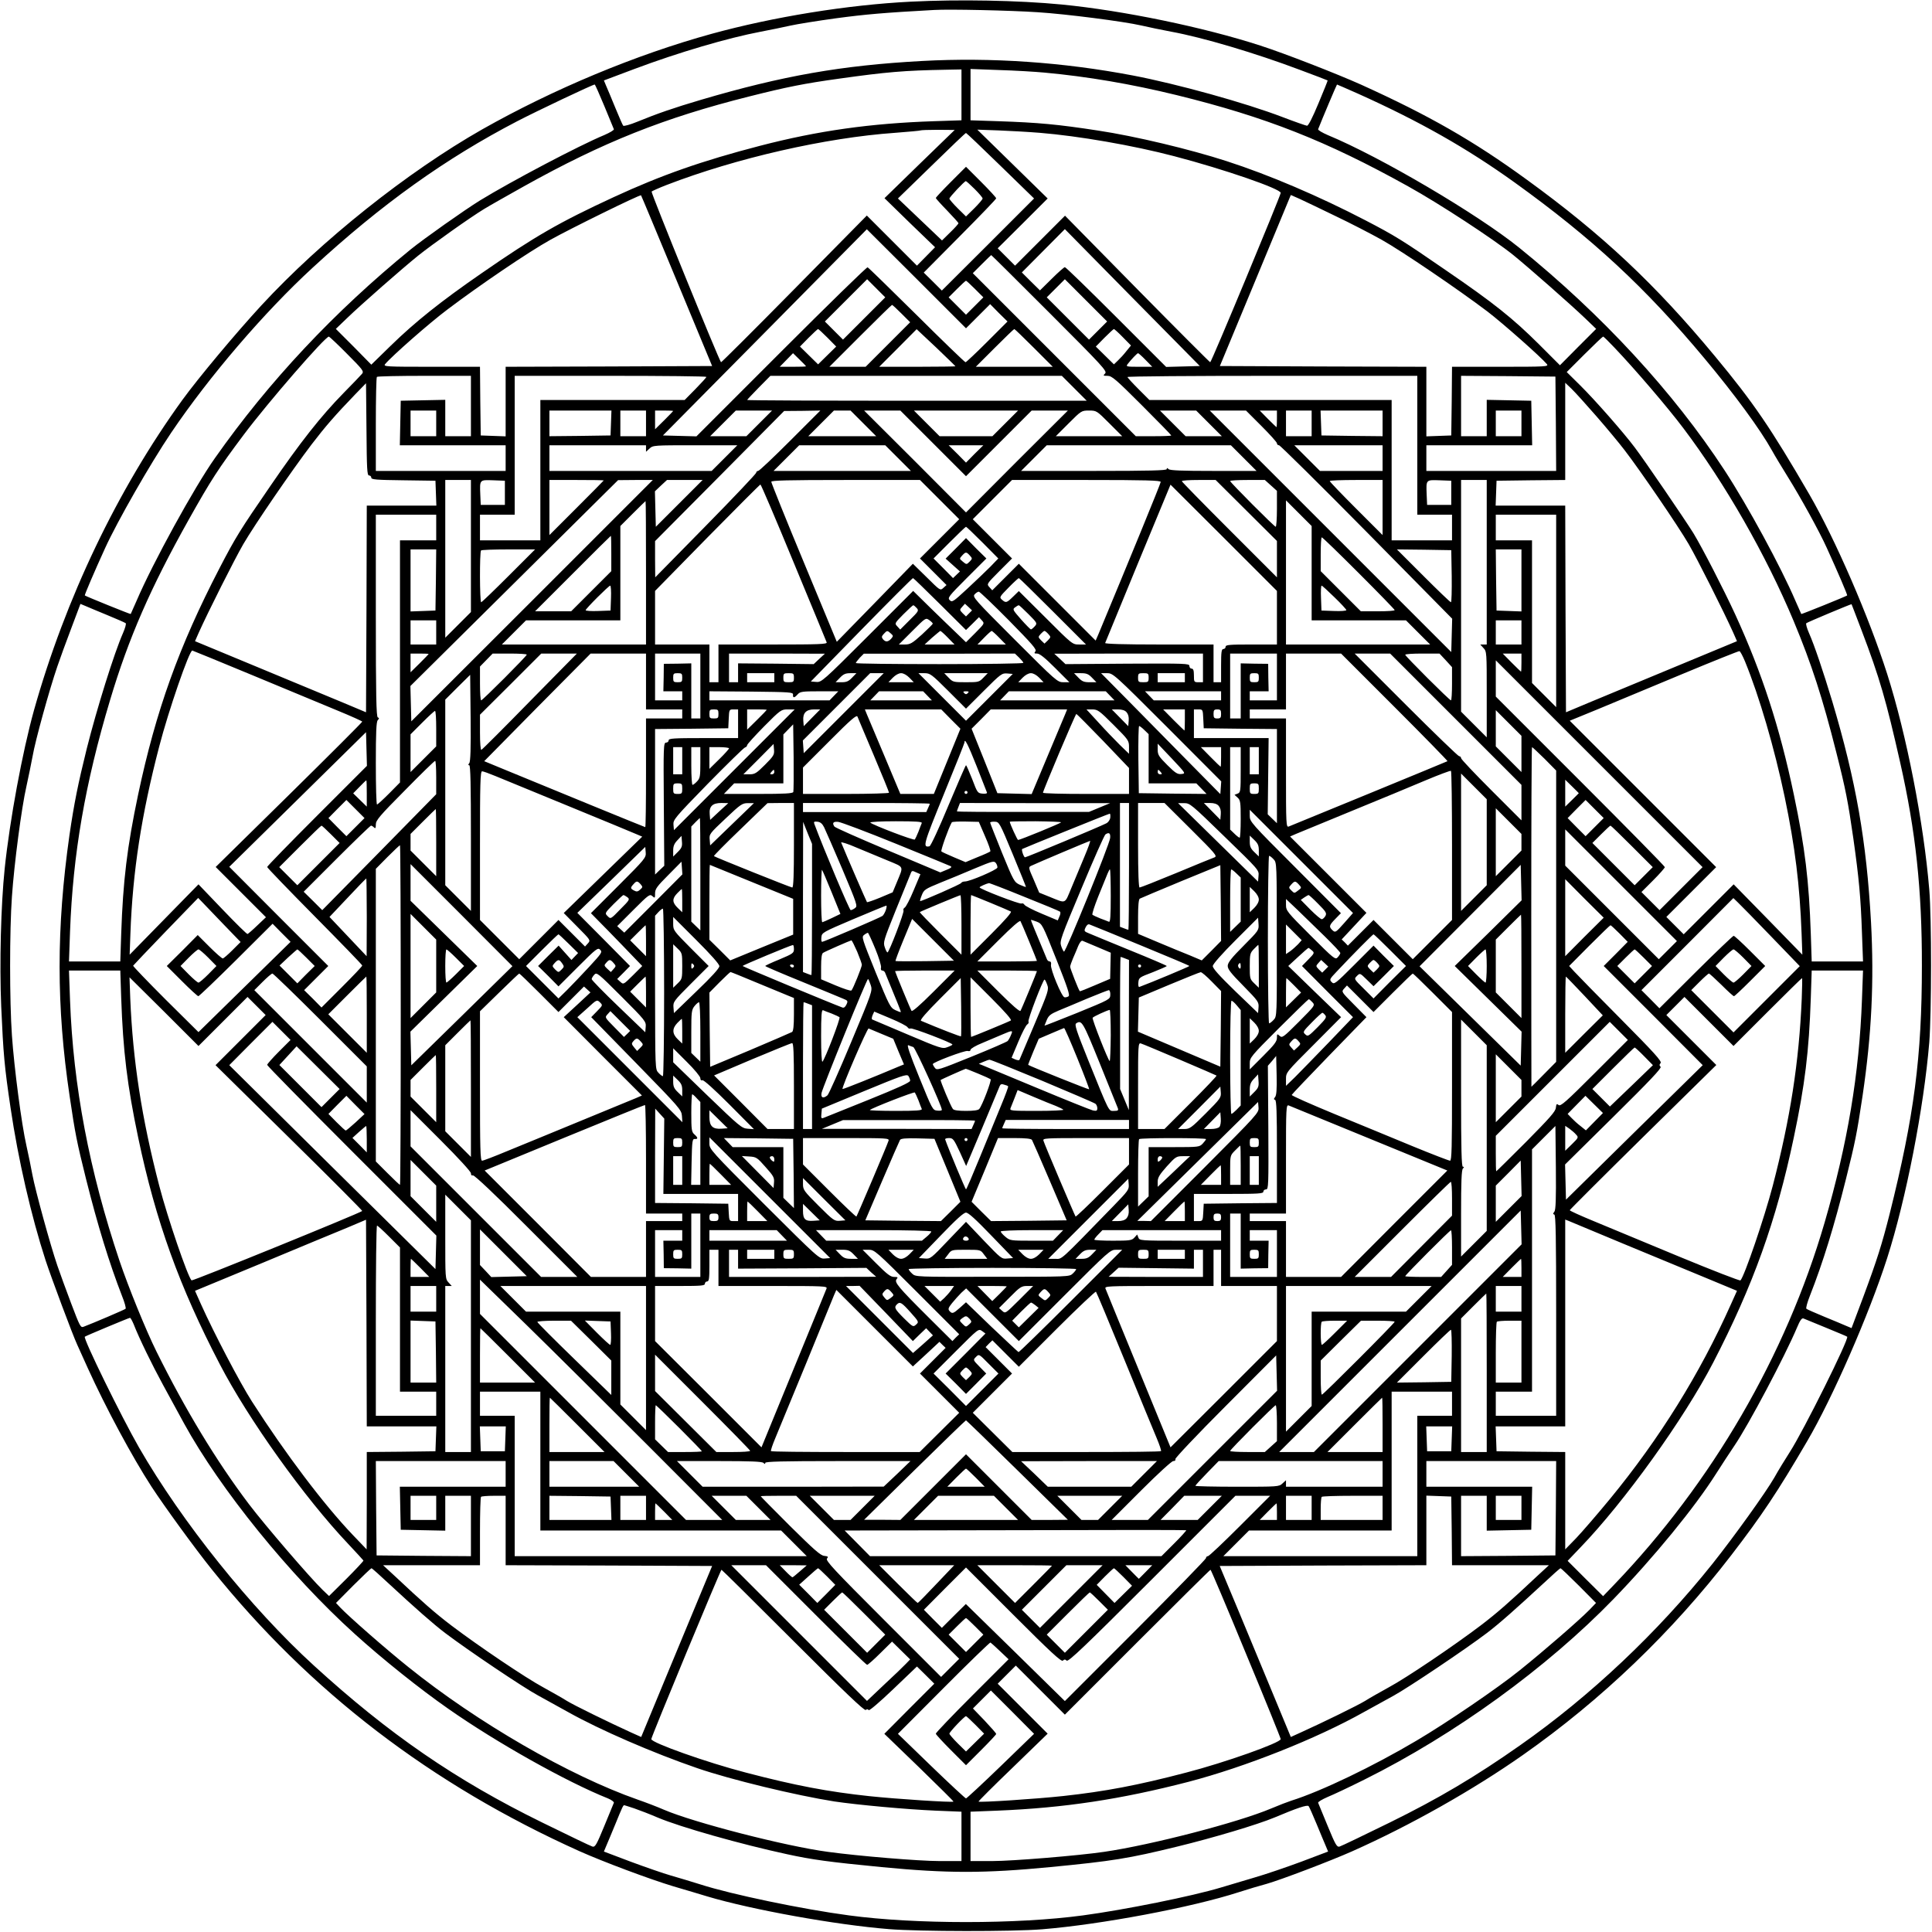 <?xml version="1.0" encoding="UTF-8" standalone="no"?> <svg xmlns="http://www.w3.org/2000/svg" width="1280pt" height="1280pt" viewBox="0 0 1280 1280" preserveAspectRatio="xMidYMid meet">  <g transform="translate(0,1280) scale(0.1,-0.1)" fill="#000000" stroke="none"> <path d="M6035 12789 c-420 -21 -912 -101 -1320 -213 -504 -139 -1046 -365 -1520 -633 -496 -282 -1066 -736 -1463 -1166 -168 -182 -418 -481 -524 -627 -430 -594 -775 -1316 -983 -2056 -77 -277 -160 -725 -194 -1049 -25 -241 -35 -629 -23 -913 14 -314 21 -397 62 -672 50 -340 137 -718 232 -1010 37 -113 180 -496 210 -560 11 -25 43 -94 70 -155 119 -262 293 -586 422 -785 85 -130 289 -411 401 -550 647 -806 1452 -1423 2435 -1865 157 -70 461 -184 620 -232 80 -23 181 -54 225 -67 294 -88 853 -189 1205 -217 197 -16 818 -17 1015 -1 390 32 988 144 1303 246 59 19 142 44 184 55 92 26 421 151 565 215 385 171 804 408 1133 639 520 365 989 815 1379 1322 201 261 308 421 503 755 168 286 411 841 531 1215 125 390 243 995 279 1430 15 195 16 818 0 1010 -37 445 -150 1025 -279 1430 -122 381 -343 891 -516 1190 -255 439 -370 608 -625 915 -398 480 -747 807 -1247 1170 -353 257 -647 425 -1097 629 -163 73 -504 206 -668 259 -376 122 -908 232 -1315 272 -289 28 -685 35 -1000 19z m840 -70 c189 -12 570 -61 687 -88 46 -11 135 -29 198 -41 209 -38 561 -143 850 -252 102 -38 186 -70 186 -71 1 -1 -26 -69 -61 -152 -40 -96 -67 -149 -76 -148 -8 1 -80 26 -161 57 -248 95 -700 220 -993 276 -463 88 -937 121 -1395 96 -535 -29 -925 -98 -1465 -257 -183 -54 -292 -92 -424 -146 -46 -19 -87 -30 -92 -26 -4 4 -27 58 -52 118 -25 61 -52 126 -61 146 l-15 36 202 76 c296 111 621 206 837 247 63 12 151 30 195 40 44 10 181 32 305 49 194 26 319 37 650 55 100 6 506 -3 685 -15z m-505 -548 l0 -168 -182 -6 c-421 -14 -768 -63 -1153 -163 -385 -100 -653 -194 -969 -340 -363 -168 -521 -259 -875 -504 -271 -187 -441 -323 -603 -481 l-128 -125 -117 119 -118 118 75 72 c92 89 368 331 470 413 91 73 350 257 440 311 36 22 153 88 260 148 525 293 929 454 1494 596 250 63 365 86 596 118 314 44 429 54 708 59 l102 2 0 -169z m550 148 c284 -26 577 -76 875 -149 591 -145 994 -304 1535 -605 209 -116 563 -348 695 -454 107 -87 382 -329 475 -418 l75 -72 -120 -120 -120 -121 -140 140 c-172 171 -298 272 -615 489 -290 200 -337 229 -535 332 -304 158 -635 300 -920 392 -241 78 -604 165 -850 202 -267 41 -394 53 -662 62 l-183 6 0 170 0 170 188 -7 c103 -3 239 -11 302 -17z m-2916 -222 c32 -78 60 -147 63 -153 2 -6 -27 -23 -64 -39 -166 -69 -614 -305 -823 -433 -105 -65 -371 -253 -460 -325 -504 -411 -939 -874 -1296 -1382 -138 -195 -413 -697 -519 -945 -20 -46 -38 -86 -39 -88 -3 -2 -295 116 -304 123 -3 3 62 155 135 315 81 177 298 557 437 763 252 373 617 799 938 1094 456 420 878 722 1355 970 131 68 500 243 513 243 3 0 31 -64 64 -143z m4994 82 c405 -182 718 -359 1037 -588 513 -369 867 -697 1258 -1166 199 -238 370 -471 447 -610 18 -33 66 -112 105 -175 83 -133 209 -361 258 -470 73 -160 138 -312 135 -315 -9 -7 -301 -125 -304 -123 -1 2 -19 42 -39 88 -96 224 -315 628 -470 865 -338 517 -811 1030 -1360 1474 -275 222 -918 601 -1268 746 -37 16 -66 33 -64 39 27 69 123 296 125 296 2 0 65 -28 140 -61z m-2906 -466 l-232 -226 167 -163 168 -162 -60 -61 -60 -61 -166 166 -166 166 -481 -488 c-265 -269 -483 -486 -485 -484 -16 19 -466 1125 -460 1131 5 4 49 24 98 43 464 179 1057 314 1515 346 91 7 167 14 169 16 2 2 54 4 115 4 l111 -1 -233 -226z m798 207 c256 -21 616 -83 890 -155 332 -87 705 -216 705 -243 0 -17 -459 -1122 -467 -1122 -3 0 -221 218 -484 485 l-478 486 -166 -166 -165 -165 -58 58 -57 57 166 165 165 165 -233 228 -233 228 140 -5 c77 -3 201 -10 275 -16z m-262 -218 l223 -217 -305 -305 -306 -305 -60 60 -60 59 240 242 c132 133 240 245 240 250 0 5 -45 54 -100 109 l-100 100 -100 -100 c-55 -55 -100 -103 -100 -107 0 -3 34 -41 75 -83 41 -43 75 -80 75 -84 0 -4 -24 -31 -54 -60 l-55 -54 -146 139 -146 139 223 217 c123 120 225 218 228 217 3 0 105 -97 228 -217z m-171 -154 c29 -29 53 -57 53 -63 0 -6 -25 -35 -55 -65 l-55 -54 -55 54 c-30 30 -55 59 -55 64 0 10 100 116 109 116 3 0 29 -23 58 -52z m-1973 -609 l234 -564 -684 -3 -684 -2 0 -230 0 -231 -82 3 -83 3 -3 228 -2 227 -321 0 c-299 0 -320 1 -308 17 45 54 295 274 414 363 213 161 537 381 681 461 136 76 594 301 601 295 2 -2 108 -256 237 -567z m4361 431 c99 -47 238 -119 308 -158 137 -77 506 -328 702 -476 103 -79 353 -300 394 -349 12 -16 -9 -17 -308 -17 l-321 0 -2 -227 -3 -228 -82 -3 -83 -3 0 231 0 230 -684 2 -684 3 235 566 235 567 57 -25 c31 -14 137 -65 236 -113z m-2365 -665 l80 80 57 -58 58 -57 -135 -135 c-74 -74 -139 -135 -143 -135 -5 0 -151 141 -324 313 -173 171 -319 314 -325 316 -6 2 -263 -249 -572 -558 l-562 -562 -111 3 -111 3 676 683 675 683 329 -328 328 -328 80 80z m1357 -333 l-111 -3 -331 331 c-181 181 -334 330 -340 330 -5 0 -45 -35 -87 -77 l-78 -77 -60 59 -60 60 142 143 143 144 447 -454 447 -453 -112 -3z m-883 354 c352 -352 382 -385 368 -400 -15 -15 -14 -16 16 -16 28 0 55 -23 227 -195 107 -107 195 -197 195 -200 0 -3 -53 -5 -118 -5 l-117 0 -540 540 -540 540 60 60 c33 33 61 60 62 60 2 0 176 -173 387 -384z m-1229 -36 l-140 -140 -60 60 -60 60 140 140 140 140 60 -60 60 -60 -140 -140z m1550 -80 l-60 -60 -140 140 -140 140 60 60 60 60 140 -140 140 -140 -60 -60z m-815 275 l55 -55 -58 -58 -57 -57 -57 57 -58 58 55 55 c30 30 57 55 60 55 3 0 30 -25 60 -55z m-487 -163 l57 -57 -148 -148 -147 -147 -120 0 -120 0 205 205 c113 113 207 205 210 205 3 0 31 -26 63 -58z m-490 -160 l57 -58 -60 -59 -60 -59 -60 59 -60 59 57 58 c32 32 60 58 63 58 3 0 31 -26 63 -58z m847 -189 c0 -1 -114 -3 -252 -3 l-253 0 124 124 124 125 129 -121 c70 -67 128 -123 128 -125z m520 122 l125 -125 -255 0 -255 0 125 125 c69 69 127 125 130 125 3 0 61 -56 130 -125z m589 71 l54 -55 -31 -38 c-16 -21 -42 -49 -56 -62 l-26 -25 -60 59 -60 59 57 58 c32 32 60 58 63 58 3 0 30 -24 59 -54z m-5140 -110 c104 -104 113 -116 100 -132 -8 -10 -63 -67 -123 -128 -150 -153 -288 -328 -485 -616 -202 -294 -230 -339 -337 -545 -269 -519 -421 -943 -539 -1500 -73 -347 -100 -570 -112 -922 l-6 -183 -170 0 -170 0 7 198 c19 512 99 979 265 1533 123 412 268 744 523 1199 146 260 193 333 363 560 163 217 539 650 564 650 3 0 58 -51 120 -114z m8397 41 c138 -145 352 -395 456 -533 277 -367 548 -840 732 -1280 118 -283 191 -508 282 -869 62 -244 78 -327 113 -571 37 -262 49 -390 57 -626 l7 -188 -170 0 -170 0 -6 183 c-12 352 -38 569 -112 921 -94 449 -212 810 -389 1196 -77 167 -217 439 -277 538 -50 81 -324 483 -388 567 -74 99 -263 314 -360 410 l-91 90 117 117 c65 65 121 118 124 118 4 0 37 -33 75 -73z m-5356 -124 c0 -2 -39 -3 -87 -3 l-87 0 44 45 44 45 43 -42 c24 -23 43 -43 43 -45z m2250 42 l44 -45 -88 0 c-83 0 -88 1 -75 18 24 31 63 72 69 72 3 0 26 -20 50 -45z m-4470 -305 l0 -200 -85 0 -85 0 0 120 0 121 -147 -3 -148 -3 -3 -147 -3 -148 351 0 350 0 0 -85 0 -85 -430 0 -430 0 0 308 c0 170 3 312 7 315 3 4 145 7 315 7 l308 0 0 -200z m1560 193 c0 -4 -33 -40 -72 -80 l-72 -73 -478 0 -478 0 0 -465 0 -465 -200 0 -200 0 0 85 0 85 115 0 115 0 0 460 0 460 635 0 c349 0 635 -3 635 -7z m2437 -75 l83 -83 -1125 0 c-619 0 -1125 2 -1125 5 0 2 35 39 77 82 l77 78 966 0 965 0 82 -82z m2273 -378 l0 -460 115 0 115 0 0 -85 0 -85 -200 0 -200 0 0 465 0 465 -802 0 -803 0 -72 72 c-40 40 -73 76 -73 80 0 5 432 8 960 8 l960 0 0 -460z m918 143 l2 -313 -430 0 -430 0 0 85 0 85 350 0 351 0 -3 148 -3 147 -147 3 -148 3 0 -121 0 -120 -85 0 -85 0 0 200 0 200 313 -2 312 -3 3 -312z m-7863 -343 c8 0 15 -7 15 -15 0 -12 33 -15 213 -17 l212 -3 3 -82 3 -83 -231 0 -230 0 -2 -684 -3 -685 -150 63 c-82 34 -337 140 -566 235 l-417 173 25 57 c62 138 237 486 295 586 74 127 319 485 452 660 91 119 157 195 290 333 l71 73 3 -306 c2 -262 4 -305 17 -305z m8131 393 c68 -78 152 -179 187 -225 104 -135 356 -504 425 -623 58 -100 233 -448 295 -586 l25 -57 -417 -173 c-229 -95 -483 -201 -566 -235 l-150 -63 -3 685 -2 684 -230 0 -231 0 3 83 3 82 228 3 227 2 0 322 0 322 41 -39 c23 -22 97 -104 165 -182z m-7686 -48 l0 -85 -85 0 -85 0 0 85 0 85 85 0 85 0 0 -85z m1158 3 l-3 -83 -202 -3 -203 -2 0 85 0 85 205 0 206 0 -3 -82z m232 -3 l0 -85 -85 0 -85 0 0 85 0 85 85 0 85 0 0 -85z m180 82 c0 -1 -27 -29 -60 -62 l-60 -59 0 62 0 62 60 0 c33 0 60 -1 60 -3z m570 -82 l-85 -85 -120 0 -120 0 85 85 85 85 120 0 120 0 -85 -85z m205 -115 c-110 -110 -205 -200 -212 -200 -7 0 -13 -6 -13 -12 -1 -7 -151 -166 -335 -353 l-334 -340 -1 120 0 120 428 431 427 431 120 1 120 2 -200 -200z m485 115 l85 -85 -225 0 -225 0 85 85 85 85 55 0 55 0 85 -85z m462 -132 l218 -218 218 218 217 217 120 0 120 0 -338 -337 -337 -338 -337 338 -338 337 120 0 120 0 217 -217z m478 132 l-85 -85 -175 0 -175 0 -85 85 -85 85 345 0 345 0 -85 -85z m690 0 l85 -85 -220 0 -220 0 85 85 c84 84 85 85 135 85 50 0 51 -1 135 -85z m660 0 l85 -85 -120 0 -120 0 -85 85 -85 85 120 0 120 0 85 -85z m347 -17 c57 -57 103 -108 103 -115 0 -7 6 -13 14 -13 7 0 268 -258 580 -574 l567 -575 -3 -110 -3 -111 -800 800 -800 800 120 0 120 0 102 -102z m103 47 c0 -30 -1 -55 -3 -55 -1 0 -27 25 -57 55 l-54 55 57 0 57 0 0 -55z m230 -30 l0 -85 -85 0 -85 0 0 85 0 85 85 0 85 0 0 -85z m470 0 l0 -85 -202 2 -203 3 -3 83 -3 82 206 0 205 0 0 -85z m920 0 l0 -85 -85 0 -85 0 0 85 0 85 85 0 85 0 0 -85z m-5800 -167 l0 -21 23 21 c23 22 30 22 302 22 l280 0 -85 -85 -85 -85 -537 0 -538 0 0 85 0 85 320 0 320 0 0 -22z m1670 -63 l85 -85 -455 0 -455 0 85 85 85 85 285 0 285 0 85 -85z m507 28 l-57 -58 -57 58 -58 57 115 0 115 0 -58 -57z m1783 -28 l85 -85 -286 0 c-208 0 -288 3 -297 12 -9 9 -12 9 -12 0 0 -9 -114 -12 -482 -12 l-483 0 85 85 85 85 610 0 610 0 85 -85z m920 0 l0 -85 -208 0 -207 0 -85 85 -85 85 293 0 292 0 0 -85z m-6040 -583 l0 -437 -85 -85 -85 -85 0 523 0 522 85 0 85 0 0 -438z m225 353 l0 -80 -80 0 -80 0 -3 69 c-4 99 -5 97 85 94 l78 -3 0 -80z m655 82 c0 -1 -81 -83 -180 -182 l-180 -180 0 183 0 182 180 0 c99 0 180 -1 180 -3z m-475 -797 l-800 -799 -3 117 -3 117 688 682 688 682 115 1 115 0 -800 -800z m975 645 l-155 -155 -3 117 -3 118 40 38 40 37 118 0 118 0 -155 -155z m1725 25 l130 -130 -130 -130 -130 -130 88 -88 88 -88 -21 -19 c-21 -19 -21 -18 -111 71 l-91 89 -252 -259 -252 -258 -217 523 c-120 288 -217 530 -217 537 0 9 105 12 493 12 l492 0 130 -130z m1465 117 c0 -10 -214 -532 -414 -1012 l-17 -39 -254 254 -255 255 -88 -88 -88 -88 -19 21 c-19 21 -18 21 65 105 l85 85 -130 130 -130 130 130 130 130 130 492 0 c396 0 493 -3 493 -13z m567 -189 l203 -202 0 -121 0 -120 -315 315 c-173 173 -315 318 -315 322 0 5 50 8 112 8 l112 0 203 -202z m163 166 l40 -36 0 -119 c0 -66 -4 -119 -8 -119 -9 0 -302 294 -302 303 0 4 52 7 115 7 l115 0 40 -36z m740 -146 l0 -183 -175 175 c-96 96 -175 178 -175 183 0 4 79 7 175 7 l175 0 0 -182z m455 97 l0 -80 -80 0 -80 0 -3 69 c-4 99 -5 97 85 94 l78 -3 0 -80z m235 -460 l0 -545 -22 0 -21 0 21 -23 c22 -23 22 -29 22 -307 l0 -285 -85 85 -85 85 0 767 0 768 85 0 85 0 0 -545z m-4592 -1 c118 -284 216 -522 219 -530 4 -12 -52 -14 -356 -14 l-361 0 0 -125 0 -125 -30 0 -30 0 0 125 0 125 -180 0 -180 0 0 178 0 177 346 353 c190 193 349 352 352 352 4 0 103 -232 220 -516z m3202 -366 l0 -178 -170 0 c-144 0 -170 -2 -170 -15 0 -8 -7 -15 -15 -15 -12 0 -15 -19 -15 -110 l0 -110 -25 0 -25 0 0 125 0 125 -361 0 c-233 0 -359 4 -357 10 2 5 100 244 218 530 l215 519 353 -352 352 -352 0 -177z m-4180 297 l0 -475 -477 0 -478 0 80 80 80 80 312 0 313 0 0 312 0 313 82 82 c46 46 84 83 85 83 2 0 3 -214 3 -475z m4410 -2 l0 -313 313 0 312 0 80 -80 80 -80 -478 0 -477 0 0 477 0 478 85 -85 85 -85 0 -312z m-5800 302 l0 -85 -120 0 -120 0 0 -802 0 -802 -72 -73 c-40 -40 -76 -73 -80 -73 -5 0 -8 123 -8 273 0 205 3 276 13 286 10 11 10 14 0 18 -10 4 -13 148 -13 674 l0 669 200 0 200 0 0 -85z m7420 -552 l0 -638 -80 80 -80 80 0 472 0 473 -120 0 -120 0 0 85 0 85 200 0 200 0 0 -637z m-3800 452 l104 -105 -54 -56 c-30 -30 -99 -96 -153 -146 -92 -85 -99 -90 -115 -74 -15 15 -8 25 113 146 l130 130 -68 67 -67 68 -67 -68 -68 -68 48 -43 47 -42 -23 -22 -23 -22 -64 65 -65 65 105 105 c58 58 107 105 110 105 3 0 52 -47 110 -105z m-2460 -72 l0 -117 -133 -133 -133 -133 -119 0 -120 0 250 250 c137 138 251 250 252 250 2 0 3 -53 3 -117z m4952 -130 c131 -131 238 -241 238 -245 0 -5 -50 -8 -112 -8 l-112 0 -133 133 -133 133 0 112 c0 62 3 112 7 112 5 0 115 -107 245 -237z m-6114 -45 l-3 -203 -82 -3 -83 -3 0 206 0 205 85 0 85 0 -2 -202z m482 27 c-96 -96 -178 -175 -182 -175 -10 0 -11 334 -1 343 3 4 85 7 182 7 l176 0 -175 -175z m6248 -2 c1 -95 -1 -173 -5 -173 -5 0 -87 79 -183 175 l-175 175 180 -2 180 -3 3 -172z m462 -28 l0 -206 -82 3 -83 3 -3 203 -2 202 85 0 85 0 0 -205z m-3655 165 c18 -20 18 -21 -1 -41 -20 -20 -21 -20 -45 0 -23 19 -24 19 -5 40 24 26 28 26 51 1z m-198 -322 l173 -172 43 42 43 43 19 -21 c19 -21 18 -21 -43 -83 l-62 -62 -57 55 c-32 30 -111 107 -176 170 l-117 115 -303 -303 c-295 -295 -305 -303 -339 -300 l-36 3 335 343 c184 188 338 342 342 342 3 0 83 -78 178 -172z m748 -48 l220 -220 -45 0 c-45 0 -45 0 -222 177 l-178 177 -38 -37 c-43 -42 -48 -43 -74 -20 -18 16 -16 19 44 80 34 35 65 63 68 63 3 0 104 -99 225 -220z m-2927 88 l-3 -83 -82 -3 c-46 -2 -83 1 -83 5 0 10 152 162 163 163 4 0 7 -37 5 -82z m4793 5 c44 -42 79 -81 79 -85 0 -5 -37 -8 -82 -6 l-83 3 -3 83 c-2 45 0 82 4 82 4 0 42 -35 85 -77z m-2157 -153 c156 -159 186 -193 176 -205 -10 -13 -8 -15 11 -15 17 0 52 -28 119 -95 l95 -95 -40 0 c-39 0 -47 7 -322 282 -266 266 -281 283 -266 300 9 10 21 18 28 18 6 0 96 -86 199 -190z m-5969 33 c61 -25 113 -48 118 -52 4 -4 -4 -33 -18 -65 -58 -131 -173 -499 -240 -765 -58 -234 -84 -363 -115 -575 -87 -614 -87 -1136 1 -1726 37 -252 48 -306 109 -551 78 -311 154 -557 238 -774 18 -44 28 -82 24 -86 -6 -6 -212 -94 -278 -119 -20 -8 -25 3 -82 153 -34 89 -75 203 -92 252 -47 137 -146 499 -165 600 -9 50 -27 137 -40 195 -32 140 -81 513 -96 730 -16 226 -16 697 0 920 15 218 64 591 96 730 13 58 31 148 41 200 17 101 112 444 164 595 17 50 58 163 92 252 l61 162 36 -15 c20 -9 86 -36 146 -61z m5705 13 l-20 -20 -22 21 c-21 22 -21 23 -3 43 l18 20 24 -22 23 -22 -20 -20z m5913 -111 c121 -318 163 -465 256 -876 103 -456 145 -843 144 -1349 0 -601 -51 -993 -214 -1644 -51 -201 -83 -303 -176 -553 l-76 -202 -36 15 c-20 9 -85 36 -146 61 -60 25 -113 48 -117 52 -5 4 6 43 23 86 87 221 161 462 239 774 61 244 72 298 110 551 60 406 77 758 56 1150 -30 538 -99 934 -257 1464 -60 198 -118 371 -154 452 -14 32 -22 61 -18 65 8 7 297 128 300 126 1 -1 30 -78 66 -172z m-6260 147 c16 -17 13 -22 -46 -80 l-63 -63 -19 21 c-19 20 -18 21 40 80 33 33 62 60 66 60 3 0 13 -8 22 -18z m742 -42 c58 -58 58 -60 40 -80 -10 -11 -21 -20 -25 -20 -3 0 -33 30 -65 66 -55 63 -58 67 -40 80 10 8 21 14 25 14 3 0 32 -27 65 -60z m-635 -62 c0 -3 -33 -36 -72 -72 -64 -58 -78 -66 -113 -66 l-40 0 89 89 c88 88 89 89 112 73 13 -9 24 -20 24 -24z m-3290 -58 l0 -80 -85 0 -85 0 0 80 0 80 85 0 85 0 0 -80z m7190 0 l0 -80 -85 0 -85 0 0 80 0 80 85 0 85 0 0 -80z m-4178 -7 c17 -15 17 -17 2 -35 -21 -22 -37 -23 -54 -3 -10 13 -10 19 5 35 22 24 24 24 47 3z m378 -28 l44 -45 -99 0 -99 0 49 45 c28 24 52 44 55 45 3 0 26 -20 50 -45z m340 0 l44 -45 -94 0 -94 0 44 45 c24 25 47 45 50 45 3 0 26 -20 50 -45z m325 25 c18 -20 18 -21 -3 -43 l-22 -21 -22 21 c-21 22 -21 23 -3 43 10 11 21 20 25 20 4 0 15 -9 25 -20z m-5269 -275 c219 -91 472 -196 561 -233 90 -37 163 -70 163 -73 0 -4 -218 -222 -485 -485 l-486 -478 166 -166 167 -167 -57 -54 c-31 -30 -60 -55 -65 -57 -4 -2 -79 72 -166 163 l-159 166 -228 -233 -228 -233 5 140 c15 412 73 787 191 1240 62 239 199 635 219 635 2 0 183 -74 402 -165z m9885 93 c95 -232 195 -574 263 -898 69 -331 100 -585 112 -905 l5 -140 -227 233 -228 233 -166 -166 -165 -165 -58 58 -57 57 165 165 165 165 -485 485 -485 485 188 77 c103 43 354 147 557 232 204 85 374 153 379 152 6 -1 22 -32 37 -68z m-8721 49 c0 -1 -27 -29 -60 -62 l-60 -59 0 62 0 62 60 0 c33 0 60 -1 60 -3z m650 -4 c0 -10 -293 -303 -302 -303 -5 0 -8 50 -8 112 l0 112 42 43 42 43 113 0 c62 0 113 -3 113 -7z m20 -310 c-171 -175 -315 -319 -321 -321 -5 -2 -9 45 -9 115 l0 118 203 202 203 203 118 0 118 0 -312 -317z m770 132 l0 -185 120 0 120 0 0 -30 0 -30 -120 0 -120 0 0 -360 c0 -198 -2 -360 -5 -360 -4 0 -614 250 -929 380 l-138 57 352 357 353 356 183 0 184 0 0 -185z m360 -30 l0 -215 -30 0 -30 0 0 183 0 182 -91 -2 -91 -1 -1 -91 -2 -91 63 0 62 0 0 -30 0 -30 -90 0 -90 0 0 155 0 155 150 0 150 0 0 -215z m788 180 l-37 -35 -251 3 -250 2 0 -62 0 -63 -30 0 -30 0 0 95 0 95 318 0 317 -1 -37 -34z m1324 8 c15 -15 28 -30 28 -35 0 -4 -250 -8 -555 -8 -305 0 -555 3 -555 7 0 4 12 19 26 35 l27 27 501 0 500 1 28 -27z m1218 -68 l0 -95 -30 0 c-29 0 -30 2 -30 45 0 33 -4 45 -15 45 -8 0 -15 8 -15 18 0 16 -25 17 -410 15 l-411 -3 -37 35 -37 34 493 1 492 0 0 -95z m490 -60 l0 -155 -90 0 -90 0 0 30 0 30 63 0 62 0 -2 91 -1 91 -91 1 -91 2 0 -182 0 -183 -35 0 -35 0 0 215 0 215 155 0 155 0 0 -155z m780 -200 c195 -195 352 -356 350 -358 -4 -3 -1009 -416 -1052 -433 -17 -6 -18 15 -18 355 l0 361 -120 0 -120 0 0 30 0 30 120 0 120 0 0 185 0 185 183 0 182 0 355 -355z m405 -80 l435 -435 0 -117 0 -118 -200 200 c-110 110 -200 205 -200 212 0 7 -6 13 -13 13 -6 0 -165 153 -352 340 l-340 340 117 0 118 0 435 -435z m-66 390 l41 -45 0 -110 c0 -60 -3 -110 -7 -110 -10 0 -303 293 -303 302 0 5 51 8 114 8 l113 0 42 -45z m501 -15 c0 -33 -1 -60 -3 -60 -1 0 -29 27 -62 60 l-59 60 62 0 62 0 0 -60z m1058 -1497 l-143 -143 -60 60 -60 60 78 78 c42 42 77 82 77 87 0 6 -252 262 -560 570 l-560 560 0 120 0 120 685 -685 685 -685 -142 -142z m-6618 1397 c0 -27 -3 -30 -30 -30 -27 0 -30 3 -30 30 0 27 3 30 30 30 27 0 30 -3 30 -30z m610 0 l0 -30 -90 0 -90 0 0 30 0 30 90 0 90 0 0 -30z m130 0 c0 -28 -3 -30 -35 -30 -32 0 -35 2 -35 30 0 28 3 30 35 30 32 0 35 -2 35 -30z m385 0 c-23 -24 -37 -30 -69 -30 l-40 0 29 30 c23 24 37 30 69 30 l40 0 -29 -30z m-55 -235 l-265 -265 -3 42 -3 42 223 223 223 223 45 0 45 0 -265 -265z m435 235 l29 -30 -84 0 -84 0 29 30 c18 18 39 30 55 30 16 0 37 -12 55 -30z m257 -87 l118 -118 118 118 c113 113 120 118 156 115 l36 -3 -155 -155 -155 -155 -158 158 -157 157 40 0 c37 0 47 -7 157 -117z m233 87 c-28 -29 -32 -30 -115 -30 -83 0 -87 1 -115 30 l-29 30 144 0 144 0 -29 -30z m370 0 l29 -30 -84 0 -84 0 29 30 c18 18 39 30 55 30 16 0 37 -12 55 -30z m350 0 l29 -30 -45 0 c-37 0 -50 5 -74 30 l-29 30 45 0 c37 0 50 -5 74 -30z m498 -328 l358 -359 -3 -42 -3 -42 -225 228 c-123 125 -301 306 -395 401 l-170 172 40 0 c39 0 47 -7 398 -358z m-123 328 c0 -28 -3 -30 -35 -30 -32 0 -35 2 -35 30 0 28 3 30 35 30 32 0 35 -2 35 -30z m240 0 l0 -30 -90 0 -90 0 0 30 0 30 90 0 90 0 0 -30z m490 0 c0 -27 -3 -30 -30 -30 -27 0 -30 3 -30 30 0 27 3 30 30 30 27 0 30 -3 30 -30z m-5231 -566 c-8 -10 -8 -14 0 -14 8 0 11 -132 11 -482 l0 -483 -85 85 -85 85 0 615 0 615 82 82 83 82 3 -286 c2 -202 -1 -290 -9 -299z m2145 454 c-2 -24 9 -23 31 2 16 18 31 20 143 20 l126 0 -29 -30 -29 -30 -398 0 -398 0 0 30 0 30 278 -2 c257 -3 277 -4 276 -20z m891 -8 l29 -30 -204 0 -204 0 29 30 29 30 146 0 146 0 29 -30z m267 18 c-9 -9 -15 -9 -24 0 -9 9 -7 12 12 12 19 0 21 -3 12 -12z m943 -18 l29 -30 -379 0 -379 0 29 30 29 30 321 0 321 0 29 -30z m735 0 l0 -30 -223 0 -223 0 -29 30 -29 30 252 0 252 0 0 -30z m-3330 -120 c0 -27 -3 -30 -30 -30 -27 0 -30 3 -30 30 0 27 3 30 30 30 27 0 30 -3 30 -30z m130 -65 l0 -95 -230 0 c-198 0 -230 -2 -230 -15 0 -8 -8 -15 -17 -15 -17 0 -18 -25 -15 -408 l3 -408 -31 -29 -30 -29 0 482 0 482 243 2 242 3 3 63 c3 61 3 62 32 62 l30 0 0 -95z m190 92 c0 -1 -29 -32 -65 -67 l-65 -64 0 67 0 67 65 0 c36 0 65 -1 65 -3z m-215 -397 l-400 -400 -3 35 c-3 34 6 45 228 273 128 130 238 238 246 240 8 2 14 9 14 15 0 6 51 62 112 124 110 111 114 113 158 113 l45 0 -400 -400z m515 345 l-55 -56 -3 37 c-4 50 19 74 72 74 l40 0 -54 -55z m919 -9 l64 -64 -88 -216 -88 -216 -111 0 -111 0 -104 248 c-57 136 -110 262 -118 280 l-13 32 253 0 253 0 63 -64z m758 32 c-8 -18 -61 -145 -118 -281 l-104 -248 -114 3 -113 3 -85 213 -86 214 64 64 63 64 253 0 253 0 -13 -32z m320 -70 c100 -100 103 -104 103 -148 l0 -44 -61 59 c-33 33 -97 99 -141 148 l-80 87 38 0 c36 0 47 -8 141 -102z m87 83 c11 -13 16 -31 14 -55 l-3 -37 -55 56 -54 55 40 0 c28 0 47 -6 58 -19z m386 -51 c0 -38 -1 -70 -3 -70 -1 0 -34 32 -72 70 l-69 70 72 0 72 0 0 -70z m122 8 l3 -63 243 -3 242 -2 0 -312 0 -312 -30 29 -31 30 3 252 3 253 -247 0 -248 0 0 95 0 95 30 0 c29 0 29 -1 32 -62z m118 32 c0 -25 -4 -30 -25 -30 -21 0 -25 5 -25 30 0 25 4 30 25 30 21 0 25 -5 25 -30z m-5200 -98 l0 -117 -85 -85 -85 -85 0 125 0 125 77 77 c43 43 81 78 85 78 5 0 8 -53 8 -118z m7190 -167 l0 -120 -85 85 -85 85 0 120 0 120 85 -85 85 -85 0 -120z m-4291 -9 c56 -132 101 -243 101 -248 0 -4 -128 -8 -285 -8 l-285 0 0 87 0 88 177 177 c141 142 179 174 184 160 4 -9 52 -125 108 -256z m1520 95 l171 -179 0 -86 0 -86 -285 0 c-157 0 -285 3 -285 8 0 13 215 522 221 522 3 0 83 -81 178 -179z m-2053 -338 c-4 -10 -58 -13 -233 -13 l-227 0 34 35 34 35 163 0 163 0 0 162 0 162 33 34 32 33 3 -218 c1 -120 0 -223 -2 -230z m2326 410 l28 -27 0 -163 0 -163 158 0 158 0 34 -35 34 -35 -224 2 -225 3 -3 223 c-1 122 1 222 5 222 4 0 20 -12 35 -27z m-5482 -568 c-181 -181 -330 -334 -330 -339 0 -5 142 -152 315 -327 173 -175 315 -321 315 -326 0 -5 -61 -69 -135 -143 l-135 -135 -57 58 -58 57 80 80 80 80 -328 328 -328 329 453 446 453 446 3 -112 3 -111 -331 -331z m4370 330 c36 -91 67 -170 69 -176 2 -6 -10 -9 -30 -7 -32 3 -34 6 -68 96 -20 50 -38 92 -41 92 -3 0 -55 -121 -117 -268 -61 -147 -117 -268 -125 -269 -47 -9 -41 11 96 347 75 183 136 336 136 341 0 33 23 -13 80 -156z m-1402 8 c-56 -56 -67 -63 -103 -63 l-40 0 100 100 100 101 3 -37 c3 -34 -2 -43 -60 -101z m2759 -61 c-25 -3 -40 6 -93 59 -57 57 -64 68 -64 103 l0 39 94 -99 c93 -99 93 -99 63 -102z m-3307 88 l0 -90 -30 0 -30 0 0 90 0 90 30 0 30 0 0 -90z m120 -12 c0 -91 -2 -104 -22 -125 -12 -13 -25 -23 -30 -23 -4 0 -8 56 -8 125 l0 125 30 0 30 0 0 -102z m190 94 c0 -4 -29 -37 -65 -72 l-65 -64 0 72 0 72 65 0 c36 0 65 -4 65 -8z m3260 -57 c0 -36 -1 -65 -3 -65 -1 0 -32 29 -67 65 l-64 65 67 0 67 0 0 -65z m130 -85 c0 -143 -1 -151 -21 -158 l-20 -8 20 -18 c19 -17 21 -31 21 -143 0 -67 -3 -123 -7 -123 -4 0 -20 12 -35 27 l-28 27 0 273 0 273 35 0 35 0 0 -150z m120 60 l0 -90 -30 0 -30 0 0 90 0 90 30 0 30 0 0 -90z m1893 13 l77 -78 0 -965 0 -965 -81 -82 c-45 -46 -82 -83 -83 -83 0 0 -1 506 -1 1125 0 619 2 1125 5 1125 3 0 40 -35 83 -77z m-7343 -124 l0 -111 -377 -384 -378 -384 -61 61 -62 61 219 219 c121 121 223 219 227 219 4 0 13 -5 20 -12 9 -9 12 -5 12 20 0 27 24 56 193 226 105 107 195 195 200 195 4 1 7 -49 7 -110z m2240 36 c0 -8 -7 -15 -16 -15 -14 0 -14 3 -4 15 7 8 14 15 16 15 2 0 4 -7 4 -15z m2560 0 c10 -12 10 -15 -4 -15 -9 0 -16 7 -16 15 0 8 2 15 4 15 2 0 9 -7 16 -15z m1930 -488 l0 -492 -130 -130 -130 -130 -130 130 -130 130 -85 -85 -85 -85 -20 21 -21 20 82 88 82 88 -253 253 -253 253 39 17 c21 9 188 77 369 152 182 74 402 166 490 203 88 37 163 65 168 63 4 -2 7 -226 7 -496z m-6339 462 c41 -17 259 -106 484 -199 226 -93 428 -176 450 -186 l40 -17 -260 -253 -260 -253 89 -90 c89 -90 90 -90 71 -111 l-19 -21 -88 88 -88 88 -130 -130 -130 -130 -130 130 -130 130 0 492 c0 409 2 493 14 493 7 0 46 -14 87 -31z m6569 -439 l0 -285 -85 -85 -85 -85 0 455 0 455 85 -85 85 -85 0 -285z m-7420 323 l0 -87 -45 44 -45 44 42 43 c23 24 43 43 45 43 2 0 3 -39 3 -87z m8030 2 c0 0 -20 -21 -45 -45 l-45 -44 0 89 0 89 45 -44 c25 -24 45 -45 45 -45z m-5940 30 c0 -32 -2 -35 -30 -35 -28 0 -30 3 -30 35 0 32 2 35 30 35 28 0 30 -3 30 -35z m3820 0 c0 -32 -2 -35 -30 -35 -28 0 -30 3 -30 35 0 32 2 35 30 35 28 0 30 -3 30 -35z m-1930 -25 c0 -5 -4 -10 -10 -10 -5 0 -10 5 -10 10 0 6 5 10 10 10 6 0 10 -4 10 -10z m-4055 -230 l-60 -60 -60 60 -59 60 59 60 60 60 60 -60 60 -60 -60 -60z m8210 0 l-60 -60 -60 60 -59 60 59 60 60 60 60 -60 60 -60 -60 -60z m-5800 104 l-60 -56 -3 37 c-5 53 19 75 77 75 l46 -1 -60 -55z m85 -85 l-145 -140 -3 38 c-4 37 0 41 105 140 100 95 111 102 148 102 l40 0 -145 -140z m410 -139 c0 -191 -3 -280 -11 -280 -10 0 -509 200 -519 208 -3 2 76 82 175 177 l180 174 88 1 87 0 0 -280z m900 275 c0 -2 -5 -16 -12 -30 l-11 -25 -409 0 -408 0 0 30 0 30 420 0 c231 0 420 -2 420 -5z m1125 -25 l-70 -29 -437 0 c-241 -1 -438 1 -438 3 0 3 4 16 10 30 l10 26 497 -1 498 0 -70 -29z m195 -390 c0 -231 -2 -420 -4 -420 -3 0 -16 4 -30 10 l-26 10 0 410 0 410 30 0 30 0 0 -420z m412 244 c160 -159 174 -176 155 -184 -12 -4 -127 -51 -254 -104 -128 -53 -237 -96 -243 -96 -6 0 -10 98 -10 280 l0 280 88 0 87 0 177 -176z m221 -47 c227 -220 229 -222 225 -260 l-3 -38 -265 260 -265 260 40 0 c39 0 47 -7 268 -222z m-39 204 c11 -13 16 -31 14 -55 l-3 -37 -55 56 -54 55 40 0 c28 0 47 -6 58 -19z m-5184 -243 l0 -223 -85 85 -85 85 0 55 0 55 82 82 c46 46 84 83 85 83 2 0 3 -100 3 -222z m7190 2 l0 -55 -85 -85 -85 -85 0 225 0 225 85 -85 85 -85 0 -55z m-1174 -535 c-56 -63 -59 -65 -77 -49 -26 24 -24 33 18 76 l37 38 -302 303 c-295 295 -302 303 -302 342 l0 40 342 -342 342 -342 -58 -66z m-1550 699 c-2 -16 -13 -32 -27 -39 -40 -21 -528 -225 -538 -225 -8 0 -25 49 -19 55 5 4 573 234 580 234 4 1 5 -11 4 -25z m-2716 -376 l0 -372 -30 29 -30 29 0 315 0 315 27 28 c15 15 28 28 30 28 2 0 3 -167 3 -372z m820 311 c9 -19 64 -144 121 -278 98 -233 102 -244 84 -257 -10 -8 -24 -14 -29 -14 -8 0 -179 405 -241 572 -5 14 -1 16 21 14 19 -2 32 -13 44 -37z m476 -109 c192 -78 355 -145 363 -149 9 -6 0 -13 -28 -24 l-41 -17 -347 146 c-192 81 -351 151 -355 158 -16 24 -8 34 25 31 19 -2 191 -67 383 -145z m171 137 c-3 -7 -13 -32 -22 -57 -10 -25 -21 -48 -24 -52 -7 -8 -278 96 -295 112 -4 5 71 9 169 9 134 0 176 -3 172 -12z m419 -87 c23 -52 39 -98 35 -101 -3 -3 -41 -21 -85 -38 l-79 -33 -76 32 c-42 18 -80 35 -84 39 -6 6 48 157 69 193 3 4 44 6 91 5 l88 -2 41 -95z m184 -120 c49 -118 88 -215 87 -216 -1 -2 -19 5 -40 14 -37 17 -41 23 -118 211 -43 107 -79 197 -79 201 0 4 14 7 30 6 30 -1 32 -4 120 -216z m320 212 c-1 -6 -269 -116 -285 -117 -5 0 -55 109 -55 121 0 2 77 3 170 3 94 -1 170 -4 170 -7z m-1650 -578 c0 -239 -2 -434 -4 -434 -3 0 -16 4 -30 10 l-26 10 0 497 1 498 29 -73 30 -73 0 -435z m-3187 498 l57 -57 -140 -140 -140 -140 -60 60 -60 60 137 137 c76 76 140 138 143 138 3 0 31 -26 63 -58z m8620 -80 l137 -137 -60 -60 -60 -60 -140 140 -140 140 57 57 c32 32 60 58 63 58 3 0 67 -62 143 -138z m237 -687 l-60 -60 -310 310 -310 310 0 120 0 120 370 -370 370 -370 -60 -60z m-3695 743 c-4 -43 -295 -759 -306 -753 -4 3 -13 20 -19 39 -10 31 -2 54 136 382 80 192 151 352 158 356 24 16 34 8 31 -24z m-2864 -92 l-31 -31 0 40 c0 29 7 46 28 68 l27 29 3 -38 c3 -31 -2 -43 -27 -68z m3849 10 l0 -40 -30 29 c-24 23 -30 37 -30 69 l0 40 30 -29 c24 -23 30 -37 30 -69z m-2457 -68 c110 -46 104 -33 58 -145 l-27 -65 -83 -35 c-46 -19 -85 -32 -87 -30 -3 3 -137 311 -171 395 -3 6 44 -8 103 -34 60 -25 153 -64 207 -86z m1301 25 c-25 -60 -64 -152 -86 -206 -46 -110 -32 -104 -146 -58 l-67 27 -36 85 c-36 81 -36 84 -17 93 40 19 383 164 390 165 4 1 -13 -47 -38 -106z m-4529 -1048 c0 -619 -2 -1125 -5 -1125 -3 0 -40 35 -83 78 l-77 77 0 970 0 969 77 78 c43 43 80 78 83 78 3 0 5 -506 5 -1125z m1443 858 l-183 -183 115 -117 c63 -65 140 -144 170 -176 l55 -57 -62 -62 c-62 -61 -62 -62 -83 -43 l-21 19 43 43 42 43 -174 176 -175 176 225 218 225 219 3 -36 c3 -35 -3 -43 -180 -220z m4340 174 c21 -22 21 -26 21 -532 1 -508 1 -509 -21 -532 -12 -13 -25 -23 -30 -23 -4 0 -8 250 -8 555 0 305 4 555 8 555 5 0 18 -10 30 -23z m-1830 -55 c-3 -15 -182 -92 -215 -92 -12 0 -23 -5 -25 -10 -2 -8 -257 -120 -272 -120 -2 0 2 17 11 39 14 36 21 41 121 82 59 23 163 67 232 96 115 48 126 51 138 35 7 -9 11 -23 10 -30z m-2279 -238 l-193 -193 -23 21 -24 22 108 108 c101 101 108 106 125 91 17 -15 18 -14 18 18 0 29 12 46 88 122 l87 88 3 -42 3 -42 -192 -193z m-1269 -744 l-335 -328 -3 112 -3 111 221 217 222 218 -221 216 -221 216 0 122 0 121 338 -338 337 -338 -335 -329z m1920 887 l275 -112 0 -119 0 -118 -208 -85 -209 -86 -69 69 -69 68 0 248 c0 137 1 248 3 248 1 0 126 -51 277 -113z m3046 -456 l-64 -64 -78 33 c-44 17 -139 57 -211 87 l-133 56 0 113 c0 74 4 115 11 120 7 4 129 55 273 115 l261 107 3 -251 2 -251 -64 -65z m1834 116 l-222 -217 222 -218 221 -217 -3 -113 -3 -112 -335 329 -335 329 335 336 335 336 3 -117 3 -118 -221 -218z m-4350 271 l58 -143 -56 -27 c-31 -15 -60 -27 -64 -28 -5 0 -8 80 -8 177 0 97 3 174 6 170 3 -3 32 -70 64 -149z m1849 -24 c0 -133 -3 -175 -12 -171 -7 3 -32 13 -57 22 -25 10 -48 21 -52 24 -5 4 13 58 38 121 67 166 72 180 78 180 2 0 5 -79 5 -176z m833 149 l28 -27 0 -146 0 -146 -35 -34 -35 -34 0 207 c0 114 3 207 7 207 4 0 20 -12 35 -27z m-2119 6 l25 -11 -45 -107 c-24 -58 -51 -110 -59 -114 -8 -5 -11 -13 -8 -19 7 -10 -96 -278 -106 -278 -4 0 -12 15 -18 34 -12 33 -8 45 72 244 47 115 90 221 96 236 11 30 11 30 43 15z m-3643 -296 l-1 -258 -123 130 -123 130 120 127 c66 71 122 128 124 128 1 0 3 -116 3 -257z m8067 -130 l-127 -128 0 255 0 255 127 -128 128 -127 -128 -127z m-6253 349 c15 -18 15 -20 -3 -36 -15 -14 -24 -15 -40 -6 -25 13 -26 18 -4 42 20 23 26 23 47 0z m4362 -3 c18 -20 18 -21 -6 -39 -24 -19 -25 -19 -44 0 -19 19 -19 20 -1 40 23 25 27 25 51 -1z m-1819 -81 c125 -50 232 -94 236 -98 4 -4 3 -18 -4 -32 l-11 -26 -107 45 c-58 24 -110 51 -114 59 -5 8 -13 11 -19 8 -10 -7 -278 96 -278 107 0 5 45 25 62 28 4 1 110 -40 235 -91z m1553 -18 c0 -16 -12 -37 -30 -55 l-30 -29 0 84 0 84 30 -29 c18 -18 30 -39 30 -55z m-3820 -7 l0 -77 -30 29 c-37 36 -38 61 -3 97 15 15 28 28 30 28 2 0 3 -35 3 -77z m-364 23 c18 -14 16 -18 -46 -80 -64 -66 -64 -66 -84 -46 -20 20 -20 20 39 80 33 33 62 60 65 60 4 0 15 -6 26 -14z m2214 -183 l0 -198 -140 140 c-76 76 -138 140 -136 142 5 5 260 111 269 112 4 1 7 -88 7 -196z m191 146 c68 -28 129 -54 136 -58 8 -4 -35 -54 -127 -146 l-140 -140 0 198 c0 108 2 197 4 197 2 0 59 -23 127 -51z m2173 -8 c52 -52 57 -61 47 -80 -7 -11 -17 -21 -24 -21 -7 0 -41 29 -76 64 l-63 64 23 16 c13 9 26 16 29 16 3 0 32 -26 64 -59z m-7254 -134 l114 -118 -54 -54 c-30 -30 -59 -55 -64 -55 -6 0 -46 35 -88 77 l-78 78 -102 -103 -103 -102 100 -100 c55 -55 104 -100 109 -100 5 0 118 108 251 240 l241 240 59 -60 60 -60 -305 -299 -305 -299 -218 216 c-119 119 -216 220 -215 224 2 3 99 106 217 228 l214 221 27 -28 c15 -15 78 -81 140 -146z m10253 -80 l191 -198 -220 -220 -219 -219 -140 140 -140 140 55 55 c30 30 58 55 62 55 4 0 41 -34 83 -75 41 -41 78 -75 83 -75 4 0 52 45 107 100 l100 100 -100 100 c-55 55 -104 100 -109 100 -5 0 -118 -108 -251 -240 l-241 -240 -59 60 -60 60 305 305 304 305 29 -28 c16 -15 115 -116 220 -225z m-2955 -2 c56 -55 102 -104 102 -109 0 -5 -8 -18 -17 -28 -16 -18 -23 -13 -180 144 -156 156 -163 164 -163 203 l0 39 78 -74 c42 -41 123 -120 180 -175z m-2909 176 c-6 -17 -16 -34 -22 -39 -14 -11 -389 -172 -400 -172 -5 0 -7 14 -5 31 3 30 8 33 213 120 116 49 213 89 217 89 4 0 2 -13 -3 -29z m-1469 -546 c0 -305 -4 -555 -8 -555 -5 0 -18 10 -30 23 -21 22 -21 26 -22 531 l0 509 22 24 c12 13 25 23 30 23 4 0 8 -250 8 -555z m-1510 175 l0 -175 -85 -85 -85 -85 0 345 0 345 85 -85 85 -85 0 -175z m7190 -2 l0 -343 -85 85 -85 85 0 175 0 175 82 82 c46 46 84 83 85 83 2 0 3 -154 3 -342z m-5314 1 c0 -14 -51 -70 -151 -166 l-150 -145 -3 37 c-3 37 1 43 115 157 l118 118 -118 118 c-114 115 -117 118 -117 162 l0 45 153 -153 c99 -99 153 -160 153 -173z m3472 134 c-78 -78 -103 -110 -104 -131 -1 -22 19 -48 103 -133 99 -101 104 -108 101 -144 l-3 -37 -151 145 c-108 105 -150 152 -149 167 1 13 61 81 151 171 l149 149 3 -41 c3 -42 1 -44 -100 -146z m-2109 -101 c-106 -1 -194 -1 -196 1 -2 2 22 66 53 141 l57 138 139 -139 138 -138 -191 -3z m690 129 c28 -68 51 -125 51 -127 0 -2 -89 -4 -197 -4 l-198 0 140 140 c92 92 142 135 146 127 4 -7 30 -68 58 -136z m180 -118 c75 -189 91 -237 80 -244 -8 -5 -20 -8 -27 -6 -18 3 -94 186 -89 215 3 13 -1 22 -8 22 -7 0 -15 6 -18 13 -82 196 -107 258 -107 262 0 2 17 -3 38 -11 37 -15 38 -17 131 -251z m558 94 c177 -73 323 -134 323 -137 0 -4 -254 -110 -332 -139 -5 -2 -8 12 -6 30 3 32 6 34 96 68 50 20 92 38 92 41 0 3 -110 50 -243 104 -133 55 -257 105 -274 113 -30 12 -32 15 -21 38 8 17 17 24 27 20 9 -3 161 -65 338 -138z m-3277 31 l0 -103 -52 52 -53 53 50 50 c27 27 51 50 52 50 2 0 3 -46 3 -102z m4320 -24 c-14 -14 -37 -35 -52 -46 l-28 -19 0 98 0 98 52 -52 52 -52 -24 -27z m2130 71 l54 -55 -79 -80 -80 -80 328 -328 328 -329 -453 -445 -453 -446 -3 116 -3 117 322 318 c240 237 319 321 311 329 -9 9 -9 15 0 25 9 12 -42 68 -263 291 -151 152 -290 294 -309 315 l-34 37 134 135 c74 74 137 135 140 135 3 0 30 -25 60 -55z m-4931 -101 c24 -58 41 -114 38 -125 -3 -11 0 -19 8 -19 7 0 15 -6 18 -12 87 -210 107 -261 105 -263 -2 -2 -18 4 -37 13 -33 16 -40 31 -130 251 -90 223 -94 234 -76 247 10 8 22 14 25 14 3 0 25 -48 49 -106z m-2032 34 l63 -62 -22 -23 -22 -23 -42 47 -43 48 -68 -67 -68 -68 68 -67 67 -68 130 130 c121 121 131 128 146 113 16 -16 11 -23 -74 -115 -50 -54 -116 -123 -146 -153 l-56 -55 -108 108 -107 107 105 105 c58 58 107 105 110 105 2 0 33 -28 67 -62z m5443 -43 l105 -105 -108 -107 -107 -108 -65 65 c-65 64 -65 64 -45 84 20 20 20 20 65 -24 l45 -44 68 67 67 67 -68 67 -67 68 -130 -130 c-123 -123 -131 -129 -147 -112 -16 16 -15 20 32 69 106 113 240 248 245 248 3 0 52 -47 110 -105z m-3531 -10 c17 -41 31 -80 31 -87 0 -15 -58 -159 -69 -170 -4 -5 -51 11 -104 33 l-97 41 0 84 c0 55 4 86 13 91 15 10 180 82 188 83 3 0 20 -34 38 -75z m1593 30 l87 -37 -2 -86 -2 -87 -99 -42 c-55 -24 -101 -42 -102 -40 -8 7 -64 151 -64 162 0 7 9 32 19 56 11 24 26 61 35 83 10 23 21 36 28 33 7 -3 52 -22 100 -42z m-2752 -125 c0 -83 -1 -87 -30 -115 l-30 -29 0 144 0 144 30 -29 c29 -28 30 -32 30 -115z m740 112 c0 -26 -7 -31 -95 -68 -52 -21 -95 -41 -95 -44 0 -3 110 -50 243 -104 133 -55 257 -105 274 -113 30 -12 32 -15 21 -38 -8 -17 -17 -24 -27 -20 -71 26 -660 271 -661 275 0 5 317 137 333 139 4 1 7 -12 7 -27z m3080 -114 l0 -142 -30 29 c-29 28 -30 32 -30 114 0 79 2 87 27 113 15 15 28 28 30 28 2 0 3 -64 3 -142z m352 105 c18 -16 17 -18 -24 -60 l-42 -43 169 -170 169 -169 -161 -168 c-89 -92 -189 -195 -222 -228 l-61 -59 0 44 c0 45 0 45 183 228 l182 183 -175 169 -175 170 65 60 c35 33 67 60 69 60 2 0 13 -8 23 -17z m-7312 -48 l54 -55 -54 -55 c-30 -30 -59 -55 -65 -55 -6 0 -35 25 -65 55 l-54 55 54 55 c30 30 59 55 65 55 6 0 35 -25 65 -55z m650 0 l55 -55 -58 -57 -57 -58 -59 59 -59 59 56 53 c32 29 59 53 62 54 3 0 30 -25 60 -55z m990 0 l55 -55 -55 -55 c-30 -30 -58 -54 -62 -55 -5 0 -8 50 -8 110 0 61 3 110 8 110 4 -1 32 -25 62 -55z m6830 -55 c0 -60 -4 -110 -8 -110 -4 0 -32 25 -62 55 l-54 55 54 55 c30 30 58 55 62 55 4 0 8 -49 8 -110z m1040 55 l55 -55 -58 -58 -57 -57 -57 57 -58 58 55 55 c30 30 57 55 60 55 3 0 30 -25 60 -55z m660 0 l54 -55 -54 -55 c-30 -30 -59 -55 -65 -55 -6 0 -35 25 -65 55 l-54 55 54 55 c30 30 59 55 65 55 6 0 35 -25 65 -55z m-4096 -5 l26 -10 -1 -497 0 -498 -29 70 -29 70 0 438 c-1 240 1 437 3 437 3 0 16 -4 30 -10z m-3730 -32 c15 -21 14 -24 -4 -42 -20 -20 -20 -20 -42 1 -21 22 -21 23 -3 43 23 25 30 25 49 -2z m341 2 c17 -19 17 -21 0 -40 l-18 -20 -24 22 c-21 20 -22 23 -6 40 20 23 26 23 48 -2z m4715 -44 l-20 -20 -22 21 c-21 22 -21 23 -3 43 l18 20 24 -22 23 -22 -20 -20z m345 44 c18 -20 18 -21 -3 -43 l-22 -21 -22 21 c-21 22 -21 23 -3 43 10 11 21 20 25 20 4 0 15 -9 25 -20z m-4533 -32 c-9 -9 -12 -7 -12 12 0 19 3 21 12 12 9 -9 9 -15 0 -24z m3628 10 c0 -16 -3 -19 -11 -11 -6 6 -8 16 -5 22 11 17 16 13 16 -11z m-2960 2 c0 -5 -4 -10 -9 -10 -6 0 -13 5 -16 10 -3 6 1 10 9 10 9 0 16 -4 16 -10z m2300 0 c0 -5 -4 -10 -10 -10 -5 0 -10 5 -10 10 0 6 5 10 10 10 6 0 10 -4 10 -10z m-6757 -212 c12 -351 40 -580 113 -927 116 -552 273 -987 540 -1499 190 -366 562 -886 851 -1191 54 -57 99 -107 101 -110 1 -3 -50 -58 -113 -121 l-115 -114 -41 39 c-84 81 -388 435 -490 570 -217 287 -422 627 -612 1010 -71 143 -187 429 -245 601 -201 599 -307 1159 -328 1727 l-7 197 170 0 170 0 6 -182z m5382 42 c-92 -92 -142 -135 -146 -127 -9 15 -109 258 -109 263 0 2 89 4 197 4 l198 0 -140 -140z m685 136 c0 -5 -100 -248 -109 -263 -4 -8 -54 35 -146 127 l-140 140 198 0 c108 0 197 -2 197 -4z m5466 -188 c-18 -493 -95 -953 -247 -1476 -257 -883 -747 -1726 -1396 -2402 l-72 -75 -118 117 -117 117 84 88 c293 304 686 851 880 1225 265 512 418 939 534 1490 74 352 101 568 113 926 l6 182 170 0 170 0 -7 -192z m-8058 -181 l-3 -36 -177 170 c-98 94 -178 176 -178 182 0 6 8 19 17 29 16 18 23 13 181 -145 157 -157 163 -165 160 -200z m737 292 c94 -39 187 -77 208 -86 l37 -15 0 -108 c0 -76 -4 -111 -12 -117 -7 -4 -132 -58 -278 -120 l-265 -111 -3 246 -2 246 67 68 c37 37 70 68 73 68 3 0 82 -32 175 -71z m3013 8 l62 -63 -2 -251 -3 -250 -273 116 -273 116 3 113 3 113 200 84 c110 46 205 84 210 84 6 1 39 -27 73 -62z m-5906 -254 l308 -308 0 -120 0 -120 -372 372 -373 373 55 55 c30 30 59 55 65 55 5 0 148 -138 317 -307z m1450 180 l128 -128 85 85 84 84 22 -20 21 -19 -88 -82 -89 -82 259 -260 259 -259 -39 -17 c-21 -9 -187 -77 -369 -152 -181 -75 -399 -164 -484 -199 -84 -35 -159 -64 -167 -64 -12 0 -14 79 -14 495 l0 495 128 125 c70 68 129 125 132 125 3 0 62 -57 132 -127z m5920 0 l128 -128 0 -492 c0 -402 -2 -493 -13 -493 -7 0 -119 43 -248 96 -129 53 -362 150 -519 214 -157 65 -284 121 -282 126 2 5 114 123 249 262 l246 253 -83 84 c-83 84 -84 84 -65 105 l19 21 88 -88 88 -88 128 128 c70 70 129 127 132 127 3 0 62 -57 132 -127z m-7062 -145 l0 -253 -127 127 -128 128 125 125 c69 69 126 125 127 125 2 0 3 -114 3 -252z m1850 150 l0 -103 -52 52 -53 53 50 50 c27 27 51 50 52 50 2 0 3 -46 3 -102z m6218 -26 l121 -129 -125 -124 -124 -124 0 253 c0 138 2 252 4 252 2 0 58 -58 124 -128z m-9021 -170 l163 163 60 -60 60 -60 -166 -166 -166 -166 488 -481 c269 -264 486 -483 484 -485 -19 -16 -1125 -466 -1131 -460 -26 27 -158 412 -214 627 -116 446 -175 829 -192 1241 l-5 140 229 -227 228 -228 162 162z m4292 241 c12 -37 10 -44 -130 -378 -78 -187 -149 -346 -157 -352 -28 -23 -45 -16 -39 16 9 41 301 760 308 755 3 -1 11 -20 18 -41z m598 -339 c-3 -3 -140 50 -265 103 -9 4 34 54 125 145 l138 138 3 -191 c1 -106 1 -193 -1 -195z m330 105 c-15 -9 -258 -109 -263 -109 -2 0 -4 89 -4 197 l0 198 140 -140 c92 -92 135 -142 127 -146z m1876 233 l47 -48 -50 -49 -50 -49 0 97 c0 53 1 97 3 97 1 0 24 -22 50 -48z m3364 -89 c-18 -421 -76 -793 -192 -1239 -56 -214 -188 -600 -214 -627 -4 -4 -187 67 -407 158 -219 91 -472 196 -561 233 -90 37 -163 70 -163 74 0 3 218 221 485 484 l486 478 -166 166 -165 165 60 60 60 60 163 -163 162 -162 225 225 c124 124 227 225 229 225 2 0 1 -62 -2 -137z m-4999 93 c12 -32 8 -45 -84 -262 -53 -126 -98 -232 -100 -236 -3 -4 -15 -2 -28 3 l-24 11 45 107 c24 58 51 110 59 114 8 5 11 13 8 19 -7 10 96 278 106 278 4 0 11 -15 18 -34z m418 -67 c-1 -30 -3 -31 -218 -119 -120 -48 -218 -87 -218 -85 0 1 7 18 15 37 12 29 25 40 77 62 35 14 122 51 193 81 72 30 135 54 141 55 6 0 11 -14 10 -31z m-3400 -108 l-39 -40 299 -306 c287 -294 299 -308 302 -348 l3 -42 -348 348 -348 348 65 58 c64 59 65 59 85 40 19 -19 19 -19 -19 -58z m4739 59 c19 -21 17 -22 -90 -130 -103 -103 -110 -108 -127 -93 -17 15 -18 14 -18 -13 0 -24 -18 -47 -90 -119 l-90 -90 0 40 c0 38 7 47 192 232 106 106 196 193 199 193 3 0 14 -9 24 -20z m-501 -21 l26 -31 0 -316 0 -316 -27 -28 c-15 -15 -30 -28 -35 -28 -4 0 -8 169 -8 375 0 219 4 375 9 375 5 0 21 -14 35 -31z m-3554 -176 l0 -197 -30 29 -30 29 0 142 c0 128 2 144 21 168 11 14 25 26 30 26 5 0 9 -83 9 -197z m714 187 l26 -10 0 -410 0 -410 -30 0 -30 0 0 420 c0 231 2 420 4 420 3 0 16 -4 30 -10z m156 -65 c25 -10 48 -21 52 -24 8 -7 -96 -278 -113 -295 -5 -6 -9 60 -9 168 0 139 3 177 13 173 6 -3 32 -13 57 -22z m1849 -145 c-1 -93 -4 -170 -7 -170 -9 1 -118 277 -113 287 3 7 96 50 113 52 4 1 7 -75 7 -169z m-3204 10 l-21 -20 -64 65 c-63 64 -64 64 -45 85 l19 21 65 -65 66 -66 -20 -20z m1858 44 c5 -8 13 -11 19 -8 10 7 278 -96 278 -106 0 -4 -15 -11 -34 -18 -32 -12 -45 -8 -262 84 -126 53 -232 98 -236 100 -4 3 -2 15 3 28 l11 24 107 -45 c58 -24 110 -51 114 -59z m2767 80 c11 -13 4 -24 -50 -79 -61 -61 -65 -64 -82 -48 -18 16 -16 19 44 80 34 35 65 63 69 63 4 0 12 -7 19 -16z m-4260 -106 l0 -82 -30 29 c-37 36 -38 70 -3 107 15 15 28 28 30 28 2 0 3 -37 3 -82z m3820 2 c0 -16 -12 -37 -30 -55 l-30 -29 0 84 0 84 30 -29 c18 -18 30 -39 30 -55z m-5220 -382 l0 -453 -85 85 -85 85 0 285 0 285 82 82 c46 46 84 83 85 83 2 0 3 -204 3 -452z m6730 -328 l0 -615 -85 -85 -85 -85 0 286 c0 208 3 288 12 297 9 9 9 12 0 12 -9 0 -12 115 -12 487 l0 488 85 -85 85 -85 0 -615z m-8003 572 c-42 -42 -77 -82 -77 -87 0 -6 252 -262 560 -570 l561 -561 -3 -111 -3 -111 -683 675 -683 676 143 144 143 143 60 -60 60 -60 -78 -78z m5440 -79 c62 -153 115 -286 119 -295 5 -15 0 -18 -25 -18 -37 0 -27 -21 -172 338 -79 196 -91 234 -79 242 37 24 44 12 157 -267z m3276 -65 c-187 -187 -224 -220 -237 -209 -12 10 -15 8 -18 -18 -2 -25 -42 -69 -197 -226 -107 -107 -196 -195 -198 -195 -2 0 -3 53 -3 117 l0 118 377 377 378 378 60 -60 60 -60 -222 -222z m-4722 262 l77 -32 35 -85 36 -85 -37 -15 c-146 -62 -367 -151 -370 -148 -8 7 164 405 173 401 6 -2 44 -18 86 -36z m1297 -162 c45 -111 80 -203 78 -205 -3 -3 -390 152 -404 162 -1 1 14 40 34 88 l36 85 82 35 c44 19 83 35 86 36 3 1 43 -90 88 -201z m-440 155 c-6 -16 -16 -33 -22 -40 -6 -6 -114 -53 -240 -104 -218 -88 -229 -92 -242 -74 -8 10 -14 22 -14 25 0 12 212 92 231 87 12 -3 19 0 19 8 0 7 35 28 78 45 42 18 102 43 132 56 70 30 72 29 58 -3z m-2453 -43 c18 -20 18 -21 -3 -42 l-21 -21 -20 24 c-18 22 -18 26 -4 42 20 22 26 21 48 -3z m4358 2 c16 -17 15 -20 -6 -40 l-24 -22 -18 20 c-17 19 -17 21 0 40 22 25 28 25 48 2z m-3343 -297 l0 -285 -88 0 -87 0 -177 178 -177 177 252 107 c139 58 258 107 265 107 9 1 12 -62 12 -284z m2555 175 c132 -56 242 -104 245 -106 2 -3 -74 -83 -170 -179 l-175 -175 -87 0 -88 0 0 286 c0 268 1 286 18 281 9 -2 125 -51 257 -107z m-1764 83 c13 -4 189 -391 189 -416 0 -5 -14 -7 -31 -5 -30 3 -32 7 -119 221 -64 157 -84 217 -72 212 9 -4 24 -9 33 -12z m-3861 -338 l-60 -60 -139 139 -140 140 57 62 57 62 143 -142 142 -141 -60 -60z m8703 277 l58 -59 -142 -137 -143 -137 -58 58 -58 58 137 137 c76 76 140 138 143 138 3 0 32 -26 63 -58z m-6253 -145 c0 -12 5 -17 14 -14 8 3 78 -60 177 -159 l164 -165 -42 3 c-39 3 -53 15 -267 221 l-226 219 0 46 0 47 90 -90 c50 -49 90 -98 90 -108z m-1750 -69 l0 -223 -85 85 -85 85 0 55 0 55 82 82 c46 46 84 83 85 83 2 0 3 -100 3 -222z m7190 2 l0 -55 -85 -85 -85 -85 0 225 0 225 85 -85 85 -85 0 -55z m-1632 -58 c-10 -12 -10 -16 0 -19 9 -4 12 -81 12 -344 l0 -339 -242 -2 -243 -3 -3 -57 c-3 -57 -4 -58 -32 -58 l-30 0 0 90 0 90 230 0 c198 0 230 2 230 15 0 8 8 15 18 15 16 0 17 25 15 409 l-3 410 28 32 27 33 3 -128 c2 -93 -1 -132 -10 -144z m-1542 107 c186 -78 345 -146 352 -152 6 -5 12 -18 12 -29 0 -17 -5 -20 -29 -15 -16 4 -181 70 -368 148 -186 77 -349 145 -363 151 l-25 10 30 13 c17 7 35 14 41 14 6 1 164 -63 350 -140z m-428 49 c42 -17 81 -35 85 -38 8 -7 -55 -173 -75 -197 -7 -9 -38 -13 -88 -13 -50 0 -81 4 -87 13 -14 17 -85 188 -81 192 3 3 148 68 166 74 1 1 37 -13 80 -31z m-448 -48 c0 -11 -79 -47 -277 -127 -153 -61 -286 -115 -296 -119 -16 -6 -18 -2 -15 27 l3 34 280 116 c247 102 281 114 293 101 6 -9 12 -23 12 -32z m2281 -74 l-31 -31 0 45 c0 34 6 50 28 73 l27 29 3 -43 c3 -36 -1 -47 -27 -73z m-3791 10 l0 -40 -30 29 c-24 23 -30 37 -30 69 l0 40 30 -29 c24 -23 30 -37 30 -69z m2159 27 c3 -2 -18 -59 -46 -126 -27 -67 -90 -220 -139 -339 -49 -120 -91 -218 -94 -218 -4 0 -115 265 -138 331 -2 5 9 9 25 9 27 0 32 -7 72 -92 l42 -93 108 256 c59 140 110 263 114 273 5 13 13 16 29 10 13 -3 25 -8 27 -11z m1309 -180 c-96 -96 -105 -103 -143 -103 l-40 0 140 140 140 141 3 -37 c3 -35 -2 -43 -100 -141z m-993 50 c22 -9 44 -20 50 -25 5 -4 -73 -8 -174 -8 -170 0 -183 1 -176 18 4 9 16 40 27 68 l20 52 106 -45 c59 -25 125 -52 147 -60z m-910 37 c9 -25 19 -51 22 -57 4 -10 -34 -13 -173 -13 -97 0 -175 3 -171 6 13 13 292 122 298 116 3 -4 14 -27 24 -52z m-1469 14 l24 -25 0 -275 0 -274 -30 0 -31 0 3 153 c3 138 5 152 21 151 23 -2 22 9 -3 31 -18 16 -20 31 -20 142 0 67 3 123 6 123 4 0 17 -11 30 -26z m-2260 -160 c-33 -30 -62 -54 -65 -54 -4 0 -31 25 -61 55 l-54 55 59 60 60 60 60 -61 60 -60 -59 -55z m8207 4 l-56 -57 -36 29 c-20 15 -47 40 -60 54 l-25 26 59 60 59 60 58 -57 58 -57 -57 -58z m-2580 -300 l-358 -358 -45 1 -45 0 400 394 400 394 3 -36 c3 -35 -5 -44 -355 -395z m-3703 52 l0 -360 120 0 120 0 0 -25 0 -25 -120 0 -120 0 0 -185 0 -185 -183 0 -182 0 -352 353 -352 352 527 217 c290 119 530 217 535 217 4 1 7 -161 7 -359z m4792 137 l517 -212 -352 -352 -352 -353 -182 0 -183 0 0 185 0 185 -120 0 -120 0 0 25 0 25 120 0 120 0 0 361 c0 340 1 361 18 355 9 -4 250 -102 534 -219z m-4674 -118 l-3 -249 248 0 247 0 0 -90 0 -90 -30 0 c-28 0 -29 1 -32 58 l-3 57 -242 3 -243 2 0 313 1 312 30 -33 30 -33 -3 -250z m-1278 -112 c0 -12 5 -17 13 -14 9 3 147 -127 353 -334 l339 -339 -120 0 -120 0 -432 432 -433 433 0 120 0 120 200 -200 c117 -117 200 -208 200 -218z m1659 295 c-57 -4 -79 17 -79 77 l0 45 60 -59 61 -60 -42 -3z m3300 12 c-7 -8 -30 -14 -57 -14 l-46 0 54 55 55 56 3 -41 c2 -23 -2 -48 -9 -56z m-1619 41 c0 -2 -5 -16 -12 -30 l-11 -25 -496 1 -496 0 70 29 70 29 438 0 c240 1 437 -1 437 -4z m1020 -25 l0 -30 -420 0 c-231 0 -420 2 -420 5 0 2 5 16 12 30 l11 25 409 0 408 0 0 -30z m-5050 -97 l0 -88 -47 48 -48 48 44 40 c24 21 45 39 47 39 2 0 4 -39 4 -87z m7868 -481 c-10 -12 -10 -16 0 -19 9 -4 12 -146 12 -669 l0 -664 -200 0 -200 0 0 80 0 80 120 0 120 0 0 802 0 803 78 78 77 77 3 -276 c2 -212 -1 -280 -10 -292z m144 511 c17 -18 16 -21 -27 -63 l-45 -44 0 83 0 82 28 -19 c15 -11 35 -28 44 -39z m-5922 -53 c0 -27 -3 -30 -30 -30 -27 0 -30 3 -30 30 0 27 3 30 30 30 27 0 30 -3 30 -30z m944 -768 c-36 -3 -43 3 -401 360 -356 356 -363 364 -363 403 l0 40 400 -400 400 -400 -36 -3z m-206 563 l2 -229 -35 34 -35 34 0 168 0 168 -168 0 -168 0 -29 30 -29 30 229 -2 230 -3 3 -230z m629 218 c-6 -23 -208 -497 -213 -503 -3 -2 -83 74 -179 170 l-175 175 0 87 0 88 286 0 c268 0 286 -1 281 -17z m390 -196 l86 -209 -64 -64 -65 -64 -251 2 -250 3 111 260 c61 143 115 266 119 273 6 9 38 12 118 10 l110 -3 86 -208z m133 203 c0 -5 -4 -10 -10 -10 -5 0 -10 5 -10 10 0 6 5 10 10 10 6 0 10 -4 10 -10z m427 -2 c4 -7 58 -130 119 -273 l111 -260 -250 -3 -251 -2 -65 64 -64 64 88 211 87 211 109 0 c75 0 110 -4 116 -12z m643 -76 l0 -87 -175 -175 c-96 -96 -176 -172 -179 -170 -5 6 -207 480 -213 503 -5 16 13 17 281 17 l286 0 0 -88z m510 81 c0 -4 -10 -17 -22 -30 -21 -22 -27 -23 -190 -23 l-168 0 0 -163 0 -163 -35 -34 -35 -34 0 220 c0 122 3 224 7 227 9 9 443 9 443 0z m350 -23 c0 -27 -3 -30 -30 -30 -27 0 -30 3 -30 30 0 27 3 30 30 30 27 0 30 -3 30 -30z m-120 -150 l0 -130 -35 0 -35 0 0 97 c0 96 0 98 32 130 18 18 33 33 35 33 2 0 3 -58 3 -130z m-3700 -35 l0 -95 -30 0 -30 0 0 95 0 95 30 0 30 0 0 -95z m552 23 c52 -58 59 -70 56 -102 l-3 -37 -105 106 -105 106 49 -3 c46 -3 52 -6 108 -70z m58 51 c0 -18 -2 -19 -15 -9 -8 7 -15 16 -15 21 0 5 7 9 15 9 9 0 15 -9 15 -21z m2570 12 c0 -5 -7 -14 -15 -21 -13 -10 -15 -9 -15 9 0 12 6 21 15 21 8 0 15 -4 15 -9z m160 -14 c-14 -13 -62 -59 -107 -102 l-83 -78 0 34 c0 27 12 47 61 102 58 64 63 67 107 67 l47 0 -25 -23z m480 -72 l0 -95 -30 0 -30 0 0 95 0 95 30 0 30 0 0 -95z m-5450 -220 l0 -120 -85 85 -85 85 0 120 0 120 85 -85 85 -85 0 -120z m7105 -35 l-85 -85 0 120 0 120 83 83 82 83 3 -118 3 -117 -86 -86z m-5220 230 l69 -70 -72 0 -72 0 0 70 c0 39 1 70 3 70 1 0 34 -31 72 -70z m3315 -5 l0 -65 -67 0 -67 0 64 65 c35 36 66 65 67 65 2 0 3 -29 3 -65z m-2526 -303 c-35 -3 -43 2 -141 100 -96 96 -103 105 -103 143 l0 40 140 -140 141 -140 -37 -3z m1814 99 c-370 -380 -338 -351 -388 -351 l-45 0 265 265 265 265 3 -36 c3 -35 -3 -43 -100 -143z m2242 47 l0 -112 -202 -203 -202 -203 -121 0 -120 0 315 315 c173 173 318 315 322 315 5 0 8 -50 8 -112z m-6500 -910 l0 -768 -85 0 -85 0 0 550 0 550 22 0 21 0 -21 23 c-22 23 -22 30 -22 302 l0 280 85 -85 85 -85 0 -767z m1900 827 l64 -65 -67 0 -67 0 0 65 c0 36 1 65 3 65 1 0 32 -29 67 -65z m2830 0 l0 -65 -67 0 -67 0 64 65 c35 36 66 65 67 65 2 0 3 -29 3 -65z m-2460 -63 c-55 -4 -70 10 -70 66 l0 46 55 -54 56 -55 -41 -3z m2074 17 c-11 -13 -30 -19 -58 -19 l-40 0 54 55 55 56 3 -37 c2 -24 -3 -42 -14 -55z m1929 -861 l-688 -688 -115 0 -115 0 800 800 800 800 3 -112 3 -112 -688 -688z m-2826 747 l145 -150 -39 -3 c-37 -4 -41 0 -156 120 l-117 123 -118 -123 c-114 -120 -118 -123 -155 -120 l-39 3 145 150 c102 106 151 151 167 151 16 0 65 -45 167 -151z m-1927 -65 l0 -210 -150 0 -150 0 0 155 0 155 90 0 90 0 0 -35 0 -35 -62 0 -63 0 2 -91 1 -91 91 -1 91 -2 0 183 0 182 30 0 30 0 0 -210z m120 185 c0 -21 -5 -25 -30 -25 -25 0 -30 4 -30 25 0 21 5 25 30 25 25 0 30 -4 30 -25z m3330 0 c0 -20 -5 -25 -25 -25 -20 0 -25 5 -25 25 0 20 5 25 25 25 20 0 25 -5 25 -25z m130 -157 l0 -183 91 2 91 1 1 91 2 91 -62 0 -63 0 0 35 0 35 90 0 90 0 0 -155 0 -155 -155 0 -155 0 0 210 0 210 35 0 35 0 0 -182z m-5560 -1228 l231 0 -3 -82 -3 -83 -227 -3 -228 -2 0 -323 -1 -322 -91 95 c-191 200 -446 537 -669 885 -80 125 -251 452 -336 641 l-41 92 442 183 c242 101 497 207 566 235 l125 53 3 -684 2 -685 230 0z m8095 1210 c187 -77 433 -179 546 -226 l207 -86 -41 -91 c-206 -461 -473 -889 -799 -1286 -84 -102 -186 -220 -225 -261 l-73 -75 0 322 0 323 -227 2 -228 3 -3 83 -3 82 231 0 230 0 0 685 0 685 23 -9 c12 -5 175 -73 362 -151z m-8177 47 l72 -72 0 -478 0 -477 120 0 120 0 0 -80 0 -80 -200 0 -200 0 0 630 c0 347 3 630 8 630 4 0 40 -33 80 -73z m795 -265 l-118 -3 -37 40 -38 40 0 118 0 118 155 -155 155 -155 -117 -3z m1807 273 l34 -35 -257 0 -257 0 0 35 0 35 223 0 223 0 34 -35z m990 26 c0 -5 -14 -21 -31 -35 l-31 -26 -317 0 -317 0 -34 35 -34 35 382 0 c223 0 382 -4 382 -9z m840 -26 l-34 -35 -142 0 c-139 0 -143 1 -173 26 -17 14 -31 30 -31 35 0 5 89 9 207 9 l207 0 -34 -35z m1080 0 l0 -35 -270 0 c-264 0 -271 1 -278 21 l-8 20 -18 -20 c-17 -19 -31 -21 -143 -21 -67 0 -123 3 -123 7 0 4 12 20 27 35 l27 28 393 0 393 0 0 -35z m1530 -80 l0 -115 -36 -40 -36 -40 -119 0 c-66 0 -119 2 -119 5 0 8 294 303 303 304 4 1 7 -51 7 -114z m-3202 57 c2 -7 -6 -12 -17 -12 -21 0 -27 11 -14 24 9 9 26 2 31 -12z m-1898 -102 c0 -27 -3 -30 -30 -30 -27 0 -30 3 -30 30 0 27 3 30 30 30 27 0 30 -3 30 -30z m240 -90 l0 -120 361 0 c340 0 361 -1 355 -17 -4 -10 -102 -251 -219 -535 l-212 -517 -352 352 -353 352 0 182 0 183 165 0 c140 0 165 2 165 15 0 8 7 15 15 15 12 0 15 18 15 105 l0 105 30 0 30 0 0 -120z m130 58 l0 -63 425 2 425 3 32 -30 33 -29 -487 -1 -488 0 0 90 0 90 30 0 30 0 0 -62z m240 32 l0 -30 -90 0 -90 0 0 30 0 30 90 0 90 0 0 -30z m130 0 c0 -28 -3 -30 -35 -30 -32 0 -35 2 -35 30 0 28 3 30 35 30 32 0 35 -2 35 -30z m395 0 l29 -30 -45 0 c-37 0 -50 5 -74 30 l-29 30 45 0 c37 0 50 -5 74 -30z m420 -250 l280 -280 -23 -22 -22 -23 -161 160 c-199 198 -225 230 -209 250 11 13 8 15 -16 15 -24 0 -47 18 -119 90 l-90 90 40 0 c39 0 47 -7 320 -280z m-50 250 c-18 -18 -39 -30 -55 -30 -16 0 -37 12 -55 30 l-29 30 84 0 84 0 -29 -30z m493 0 l23 -30 -141 0 -141 0 23 30 c22 30 23 30 118 30 95 0 96 0 118 -30z m367 0 c-18 -18 -39 -30 -55 -30 -16 0 -37 12 -55 30 l-29 30 84 0 84 0 -29 -30z m350 0 c-23 -24 -37 -30 -69 -30 l-40 0 29 30 c23 24 37 30 69 30 l40 0 -29 -30z m-140 -310 c-187 -187 -343 -339 -347 -338 -4 2 -84 77 -178 166 l-170 164 -40 -36 c-45 -40 -52 -42 -70 -21 -10 12 -7 21 18 52 17 21 44 51 61 68 l32 29 174 -174 175 -175 303 303 c295 295 303 302 342 302 l40 0 -340 -340z m515 310 c0 -28 -3 -30 -35 -30 -32 0 -35 2 -35 30 0 28 3 30 35 30 32 0 35 -2 35 -30z m240 0 l0 -30 -90 0 -90 0 0 30 0 30 90 0 90 0 0 -30z m120 -60 l0 -90 -312 0 -313 1 33 30 33 30 250 -3 249 -3 0 63 0 62 30 0 30 0 0 -90z m120 -30 l0 -120 185 0 185 0 0 -183 0 -182 -352 -352 -353 -352 -212 517 c-117 284 -215 525 -219 535 -6 16 15 17 355 17 l361 0 0 120 0 120 25 0 25 0 0 -120z m250 90 c0 -27 -3 -30 -30 -30 -27 0 -30 3 -30 30 0 27 3 30 30 30 27 0 30 -3 30 -30z m-5555 -90 l59 -60 -62 0 -62 0 0 60 c0 33 1 60 3 60 1 0 29 -27 62 -60z m7295 0 l0 -60 -62 0 -62 0 59 60 c33 33 61 60 62 60 2 0 3 -27 3 -60z m-2950 -8 c0 -5 -10 -18 -23 -30 -22 -21 -26 -21 -532 -21 -508 -1 -509 -1 -532 21 -13 12 -23 25 -23 30 0 4 250 8 555 8 305 0 555 -4 555 -8z m-2840 -1166 l495 -496 -120 0 -120 0 -682 682 -683 683 0 114 0 113 308 -300 c169 -165 530 -524 802 -796z m-1400 969 l0 -85 -85 0 -85 0 0 85 0 85 85 0 85 0 0 -85z m1390 -392 l0 -478 -85 85 -85 85 0 307 0 308 -313 0 -312 0 -85 85 -85 85 483 0 482 0 0 -477z m1592 295 l176 -183 44 43 44 42 23 -24 22 -23 -66 -59 -66 -58 -222 222 -222 222 45 0 45 1 177 -183z m430 155 c-11 -16 -32 -39 -46 -53 l-27 -24 -52 52 -52 52 98 0 98 0 -19 -27z m368 24 c0 -1 -22 -24 -48 -50 l-48 -47 -49 50 -49 50 97 0 c53 0 97 -1 97 -3z m83 -89 c-92 -91 -92 -92 -113 -73 l-21 19 73 73 c66 67 76 73 113 73 l40 0 -92 -92z m2647 7 l-85 -85 -312 0 -313 0 0 -313 0 -312 -85 -85 -85 -85 0 483 0 482 482 0 483 0 -85 -85z m680 0 l0 -85 -85 0 -85 0 0 85 0 85 85 0 85 0 0 -85z m-4174 44 c18 -20 18 -21 -6 -39 -23 -17 -24 -17 -41 4 -16 19 -16 23 -2 39 20 22 26 22 49 -4z m1039 1 c18 -20 18 -21 -1 -40 -19 -19 -20 -19 -44 0 -24 18 -24 19 -6 39 24 26 28 26 51 1z m-809 -412 l88 82 20 -20 21 -20 -85 -85 -85 -85 130 -130 130 -130 -131 -130 -131 -130 -490 0 c-269 0 -492 2 -495 6 -3 3 10 42 29 87 19 45 111 269 205 497 93 228 176 431 184 450 l15 34 254 -254 253 -253 88 81z m1312 -33 c99 -242 196 -477 215 -522 19 -45 32 -84 29 -87 -3 -4 -226 -6 -495 -6 l-490 0 -131 130 -131 130 130 130 130 130 -88 88 -87 87 22 23 23 22 87 -87 88 -88 252 252 c139 139 256 249 259 245 4 -4 88 -205 187 -447z m2402 -90 l0 -525 -85 0 -85 0 0 442 0 443 82 82 c46 46 84 83 85 83 2 0 3 -236 3 -525z m-3818 401 c56 -63 57 -64 37 -82 -19 -17 -21 -16 -79 41 -62 62 -68 73 -48 93 20 20 31 14 90 -52z m827 47 l22 -18 -66 -65 -65 -64 -22 22 -22 22 59 60 c33 33 62 60 66 60 4 0 16 -8 28 -17z m-435 -91 c15 -18 15 -20 -4 -37 -20 -18 -21 -18 -43 4 -22 22 -22 22 -3 37 25 18 29 18 50 -4z m-5539 -34 c37 -95 123 -271 195 -403 42 -77 105 -192 139 -255 239 -436 701 -1007 1131 -1395 183 -166 432 -365 620 -496 321 -225 785 -485 1058 -594 24 -10 41 -23 39 -29 -3 -6 -31 -75 -63 -153 -52 -126 -61 -142 -79 -137 -11 3 -161 75 -334 160 -571 280 -1015 586 -1510 1038 -419 382 -876 953 -1160 1446 -117 204 -372 724 -359 734 5 5 292 125 299 125 4 1 14 -18 24 -41z m11214 -25 c75 -31 138 -57 139 -59 15 -12 -290 -625 -380 -764 -30 -47 -77 -123 -103 -170 -57 -99 -266 -390 -409 -570 -364 -456 -810 -877 -1275 -1203 -296 -208 -539 -352 -862 -511 -173 -85 -323 -157 -334 -160 -18 -5 -27 11 -79 137 -32 78 -60 147 -63 153 -2 6 27 23 64 39 37 15 147 67 243 115 597 297 1208 740 1650 1196 267 276 539 608 680 831 36 56 90 140 121 185 94 138 335 594 414 781 20 48 32 66 43 62 8 -3 75 -31 151 -62z m-9211 -160 l2 -203 -85 0 -85 0 0 205 0 206 83 -3 82 -3 3 -202z m1029 75 l133 -132 0 -114 0 -114 -245 238 c-135 131 -245 241 -245 246 0 4 50 8 112 8 l111 0 134 -132z m131 50 c2 -43 -1 -78 -5 -78 -5 0 -44 36 -88 80 l-80 81 85 -3 85 -3 3 -77z m4797 2 c-44 -44 -83 -80 -87 -80 -10 0 -11 144 -1 153 3 4 43 7 87 7 l81 0 -80 -80z m395 73 c0 -10 -473 -483 -482 -483 -5 0 -8 51 -8 113 l0 113 133 132 134 132 111 0 c62 0 112 -3 112 -7z m840 -198 l0 -205 -85 0 -85 0 0 198 c0 109 3 202 7 205 3 4 42 7 85 7 l78 0 0 -205z m-6715 -25 l180 -180 -183 0 -182 0 0 180 c0 99 1 180 3 180 1 0 83 -81 182 -180z m3032 12 l-132 -132 68 -67 67 -68 67 67 67 68 -44 45 c-44 45 -44 45 -24 65 20 20 20 20 84 -45 l65 -65 -108 -108 -107 -107 -107 108 -108 107 149 149 c148 148 149 149 172 133 l23 -17 -132 -133z m3221 -14 l-3 -173 -180 -3 -180 -2 175 175 c96 96 178 175 183 175 4 0 6 -78 5 -172z m-4648 -630 c0 -5 -50 -8 -112 -8 l-112 0 -203 202 -203 202 0 121 0 120 315 -315 c173 -173 315 -318 315 -322z m3063 -30 l-428 -428 -120 0 -120 0 195 195 c112 112 203 195 213 195 11 0 17 5 14 13 -3 6 146 164 332 350 l336 337 3 -117 3 -117 -428 -428z m-1608 562 c18 -20 18 -21 -3 -43 l-22 -21 -22 21 c-21 22 -21 23 -3 43 10 11 21 20 25 20 4 0 15 -9 25 -20z m-2845 -600 l0 -460 798 0 797 0 85 -85 85 -85 -968 0 -967 0 0 465 0 465 -115 0 -115 0 0 80 0 80 200 0 200 0 0 -460z m6040 380 l0 -80 -115 0 -115 0 0 -465 0 -465 -642 0 -643 0 85 85 85 85 472 0 473 0 0 460 0 460 200 0 200 0 0 -80z m-5795 -140 l180 -180 -183 0 -182 0 0 180 c0 99 1 180 3 180 1 0 83 -81 182 -180z m5335 0 l0 -180 -182 0 -183 0 180 180 c99 99 181 180 182 180 2 0 3 -81 3 -180z m-4660 -20 c82 -82 150 -152 150 -155 0 -3 -50 -5 -112 -5 l-112 0 -43 42 -43 42 0 113 c0 62 2 113 5 113 2 0 72 -67 155 -150z m3960 31 l0 -119 -40 -36 -40 -36 -115 0 c-63 0 -115 3 -115 7 0 9 293 303 302 303 4 0 8 -53 8 -119z m-1720 -311 l335 -329 -120 -1 -120 0 -217 217 -218 218 -218 -218 -217 -217 -120 1 -120 0 335 330 c184 181 337 329 340 329 3 -1 156 -149 340 -330z m-3392 208 l-3 -83 -80 0 -80 0 -3 83 -3 82 86 0 86 0 -3 -82z m6270 0 l-3 -83 -80 0 -80 0 -3 83 -3 82 86 0 86 0 -3 -82z m-6268 -233 l0 -85 -350 0 -351 0 3 -142 3 -143 148 -3 147 -3 0 116 0 115 85 0 85 0 0 -200 0 -200 -312 2 -313 3 -3 313 -2 312 430 0 430 0 0 -85z m800 0 l85 -85 -298 0 -297 0 0 85 0 85 213 0 212 0 85 -85z m908 73 c9 -9 12 -9 12 0 0 9 114 12 481 12 l481 0 -88 -85 -89 -84 -600 -1 -600 0 -85 85 -85 85 281 0 c204 0 283 -3 292 -12z m2522 -73 l-85 -85 -276 0 -277 0 -88 85 -89 84 450 1 450 0 -85 -85z m1580 0 l0 -85 -320 0 -320 0 0 22 0 21 -23 -21 c-23 -22 -30 -22 -300 -22 -152 0 -277 3 -277 6 0 4 35 42 77 85 l77 79 543 0 543 0 0 -85z m1148 -227 l-3 -313 -312 -3 -313 -2 0 200 0 200 85 0 85 0 0 -115 0 -116 148 3 147 3 3 143 3 142 -351 0 -350 0 0 85 0 85 430 0 430 0 -2 -312z m-3843 202 l59 -60 -124 0 -124 0 59 60 c33 33 62 60 65 60 3 0 32 -27 65 -60z m-3575 -200 l0 -80 -85 0 -85 0 0 80 0 80 85 0 85 0 0 -80z m460 -150 l0 -230 684 -2 684 -3 -52 -125 c-29 -69 -134 -324 -235 -566 l-183 -442 -67 30 c-145 66 -376 179 -425 209 -28 18 -99 58 -157 90 -117 63 -428 273 -609 410 -109 83 -191 155 -373 326 l-79 73 321 0 321 0 0 223 c0 123 3 227 7 230 3 4 42 7 85 7 l78 0 0 -230z m698 148 l3 -78 -206 0 -205 0 0 80 0 80 203 -2 202 -3 3 -77z m232 2 l0 -80 -85 0 -85 0 0 80 0 80 85 0 85 0 0 -80z m745 0 l80 -80 -115 0 -115 0 -80 80 -80 80 115 0 115 0 80 -80z m790 -460 l540 -540 -60 -60 -60 -60 -384 384 c-325 325 -383 387 -372 400 10 12 8 15 -18 18 -25 2 -69 42 -226 197 -107 107 -195 196 -195 198 0 2 53 3 118 3 l117 0 540 -540z m-100 460 l-80 -80 -55 0 -55 0 -80 80 -80 80 215 0 215 0 -80 -80z m950 0 l80 -80 -345 0 -345 0 80 80 80 80 185 0 185 0 80 -80z m690 0 l-80 -80 -55 0 -55 0 -80 80 -80 80 215 0 215 0 -80 -80z m660 0 l-80 -80 -123 0 -123 0 79 80 78 80 124 0 125 0 -80 -80z m200 -120 c-110 -110 -205 -200 -212 -200 -7 0 -13 -6 -13 -13 0 -6 -210 -222 -467 -479 l-468 -468 -328 322 -328 321 -80 -79 -79 -79 -60 60 -59 60 139 140 140 140 315 -315 c244 -244 317 -312 327 -302 9 9 15 9 25 0 12 -9 120 94 566 540 l552 552 115 0 115 0 -200 -200z m475 120 l0 -80 -85 0 -85 0 0 80 0 80 85 0 85 0 0 -80z m470 0 l0 -80 -205 0 -205 0 0 73 c0 41 3 77 7 80 3 4 96 7 205 7 l198 0 0 -80z m458 -152 l2 -228 321 0 321 0 -79 -73 c-182 -171 -264 -243 -373 -326 -181 -137 -492 -347 -609 -410 -58 -32 -129 -72 -157 -90 -49 -30 -280 -143 -426 -209 l-66 -30 -123 297 c-68 163 -174 418 -235 566 l-113 270 685 3 684 2 0 230 0 231 83 -3 82 -3 3 -227z m462 152 l0 -80 -85 0 -85 0 0 80 0 80 85 0 85 0 0 -80z m-5680 -25 l54 -55 -57 0 -57 0 0 55 c0 30 1 55 3 55 1 0 27 -25 57 -55z m4060 0 l0 -55 -57 0 -57 0 54 55 c30 30 56 55 57 55 2 0 3 -25 3 -55z m-680 -210 l-85 -85 -965 0 -966 0 -84 85 -84 85 1129 2 c622 2 1132 2 1134 0 3 -1 -33 -41 -79 -87z m-2375 -475 c181 -181 334 -330 340 -330 5 0 45 35 87 77 l78 77 60 -59 60 -59 -28 -29 c-15 -16 -79 -78 -143 -137 l-115 -109 -450 450 -449 449 115 0 115 0 330 -330z m-105 290 c-25 -22 -47 -40 -50 -40 -3 0 -24 18 -45 40 l-39 40 89 0 90 -1 -45 -39z m903 -85 c-65 -69 -120 -125 -123 -125 -3 0 -61 56 -130 125 l-125 125 248 0 249 0 -119 -125z m767 122 c0 -1 -55 -57 -123 -125 l-122 -122 -125 125 -125 125 248 0 c136 0 247 -1 247 -3z m128 -204 l-208 -208 -60 60 -60 60 147 147 148 148 120 0 120 0 -207 -207z m492 162 c-24 -25 -45 -45 -45 -45 0 0 -21 20 -45 45 l-44 45 89 0 89 0 -44 -45z m-5014 -77 c177 -164 294 -267 373 -327 152 -115 519 -362 616 -414 55 -30 145 -80 199 -110 210 -118 563 -271 857 -372 221 -76 653 -180 906 -220 154 -23 482 -53 671 -61 l172 -7 0 -163 0 -164 -147 0 c-134 0 -533 33 -738 61 -279 37 -888 194 -1086 279 -41 18 -119 48 -174 67 -454 159 -1063 511 -1519 878 -150 120 -395 335 -451 394 l-29 31 114 115 c63 63 118 115 121 115 4 0 55 -46 115 -102z m2904 47 l54 -55 -59 -60 -60 -60 -60 61 -60 60 60 54 c33 30 62 55 65 55 3 0 30 -25 60 -55z m1963 -3 l57 -58 -58 -57 -58 -57 -59 60 -59 60 54 55 c30 30 57 55 60 55 3 0 31 -26 63 -58z m3017 -57 l114 -115 -44 -46 c-68 -69 -297 -268 -460 -399 -146 -118 -482 -347 -685 -467 -285 -169 -632 -336 -830 -398 -22 -7 -82 -30 -134 -52 -218 -92 -791 -241 -1106 -287 -170 -25 -607 -61 -740 -61 l-145 0 0 164 0 163 178 7 c442 18 818 75 1266 191 375 98 849 286 1162 462 54 30 143 79 196 108 97 53 477 308 618 415 81 61 200 167 374 328 60 56 111 102 115 102 3 0 58 -52 121 -115z m-5205 -365 c342 -342 472 -466 481 -459 8 7 14 6 19 -1 4 -6 73 53 163 139 l157 150 58 -57 57 -57 -166 -166 -165 -166 231 -223 c126 -123 229 -224 227 -226 -7 -7 -378 17 -557 36 -272 29 -490 70 -818 156 -259 67 -627 198 -627 222 0 15 459 1122 465 1122 3 0 216 -211 475 -470z m3000 -86 c127 -305 230 -560 230 -566 0 -24 -368 -155 -627 -222 -320 -84 -538 -125 -813 -155 -173 -19 -555 -44 -562 -37 -2 2 100 104 227 226 l231 224 -166 166 -165 165 60 60 60 60 163 -163 162 -162 480 480 c264 264 482 480 485 480 3 0 109 -250 235 -556z m-2530 266 l140 -140 -60 -60 -60 -60 -142 142 -143 143 57 57 c32 32 60 58 63 58 3 0 68 -63 145 -140z m1558 82 l57 -57 -143 -143 -142 -142 -60 60 -60 60 140 140 c77 77 142 140 145 140 3 0 31 -26 63 -58z m-823 -167 l55 -55 -58 -58 -57 -57 -57 57 -58 58 55 55 c30 30 57 55 60 55 3 0 30 -25 60 -55z m165 -164 l57 -54 -241 -241 c-133 -133 -241 -246 -241 -252 0 -5 45 -54 100 -109 l100 -100 100 100 c55 55 100 103 100 107 0 5 -35 44 -77 89 l-77 80 60 60 59 59 143 -143 143 -144 -221 -214 c-122 -118 -226 -214 -230 -214 -4 0 -108 96 -230 214 l-221 214 303 304 c166 167 306 302 310 301 3 -2 32 -27 63 -57z m-162 -489 l57 -58 -60 -59 -60 -59 -55 54 c-30 30 -55 59 -55 64 0 11 100 116 110 116 3 0 31 -26 63 -58z m-2261 -553 c35 -12 105 -39 156 -61 152 -64 552 -177 858 -243 166 -36 275 -51 625 -85 437 -42 681 -42 1117 0 414 40 519 57 842 136 238 58 530 145 645 193 147 62 215 85 225 75 4 -5 28 -58 53 -119 25 -60 52 -126 61 -146 l15 -36 -177 -67 c-97 -36 -240 -85 -317 -107 -77 -23 -174 -52 -215 -64 -192 -58 -640 -148 -915 -185 -436 -59 -1114 -59 -1550 0 -309 41 -779 139 -984 205 -58 18 -146 45 -196 59 -49 14 -170 56 -267 92 l-177 67 15 36 c9 20 36 86 61 146 48 118 52 125 59 125 2 0 32 -10 66 -21z"></path> </g> </svg> 
